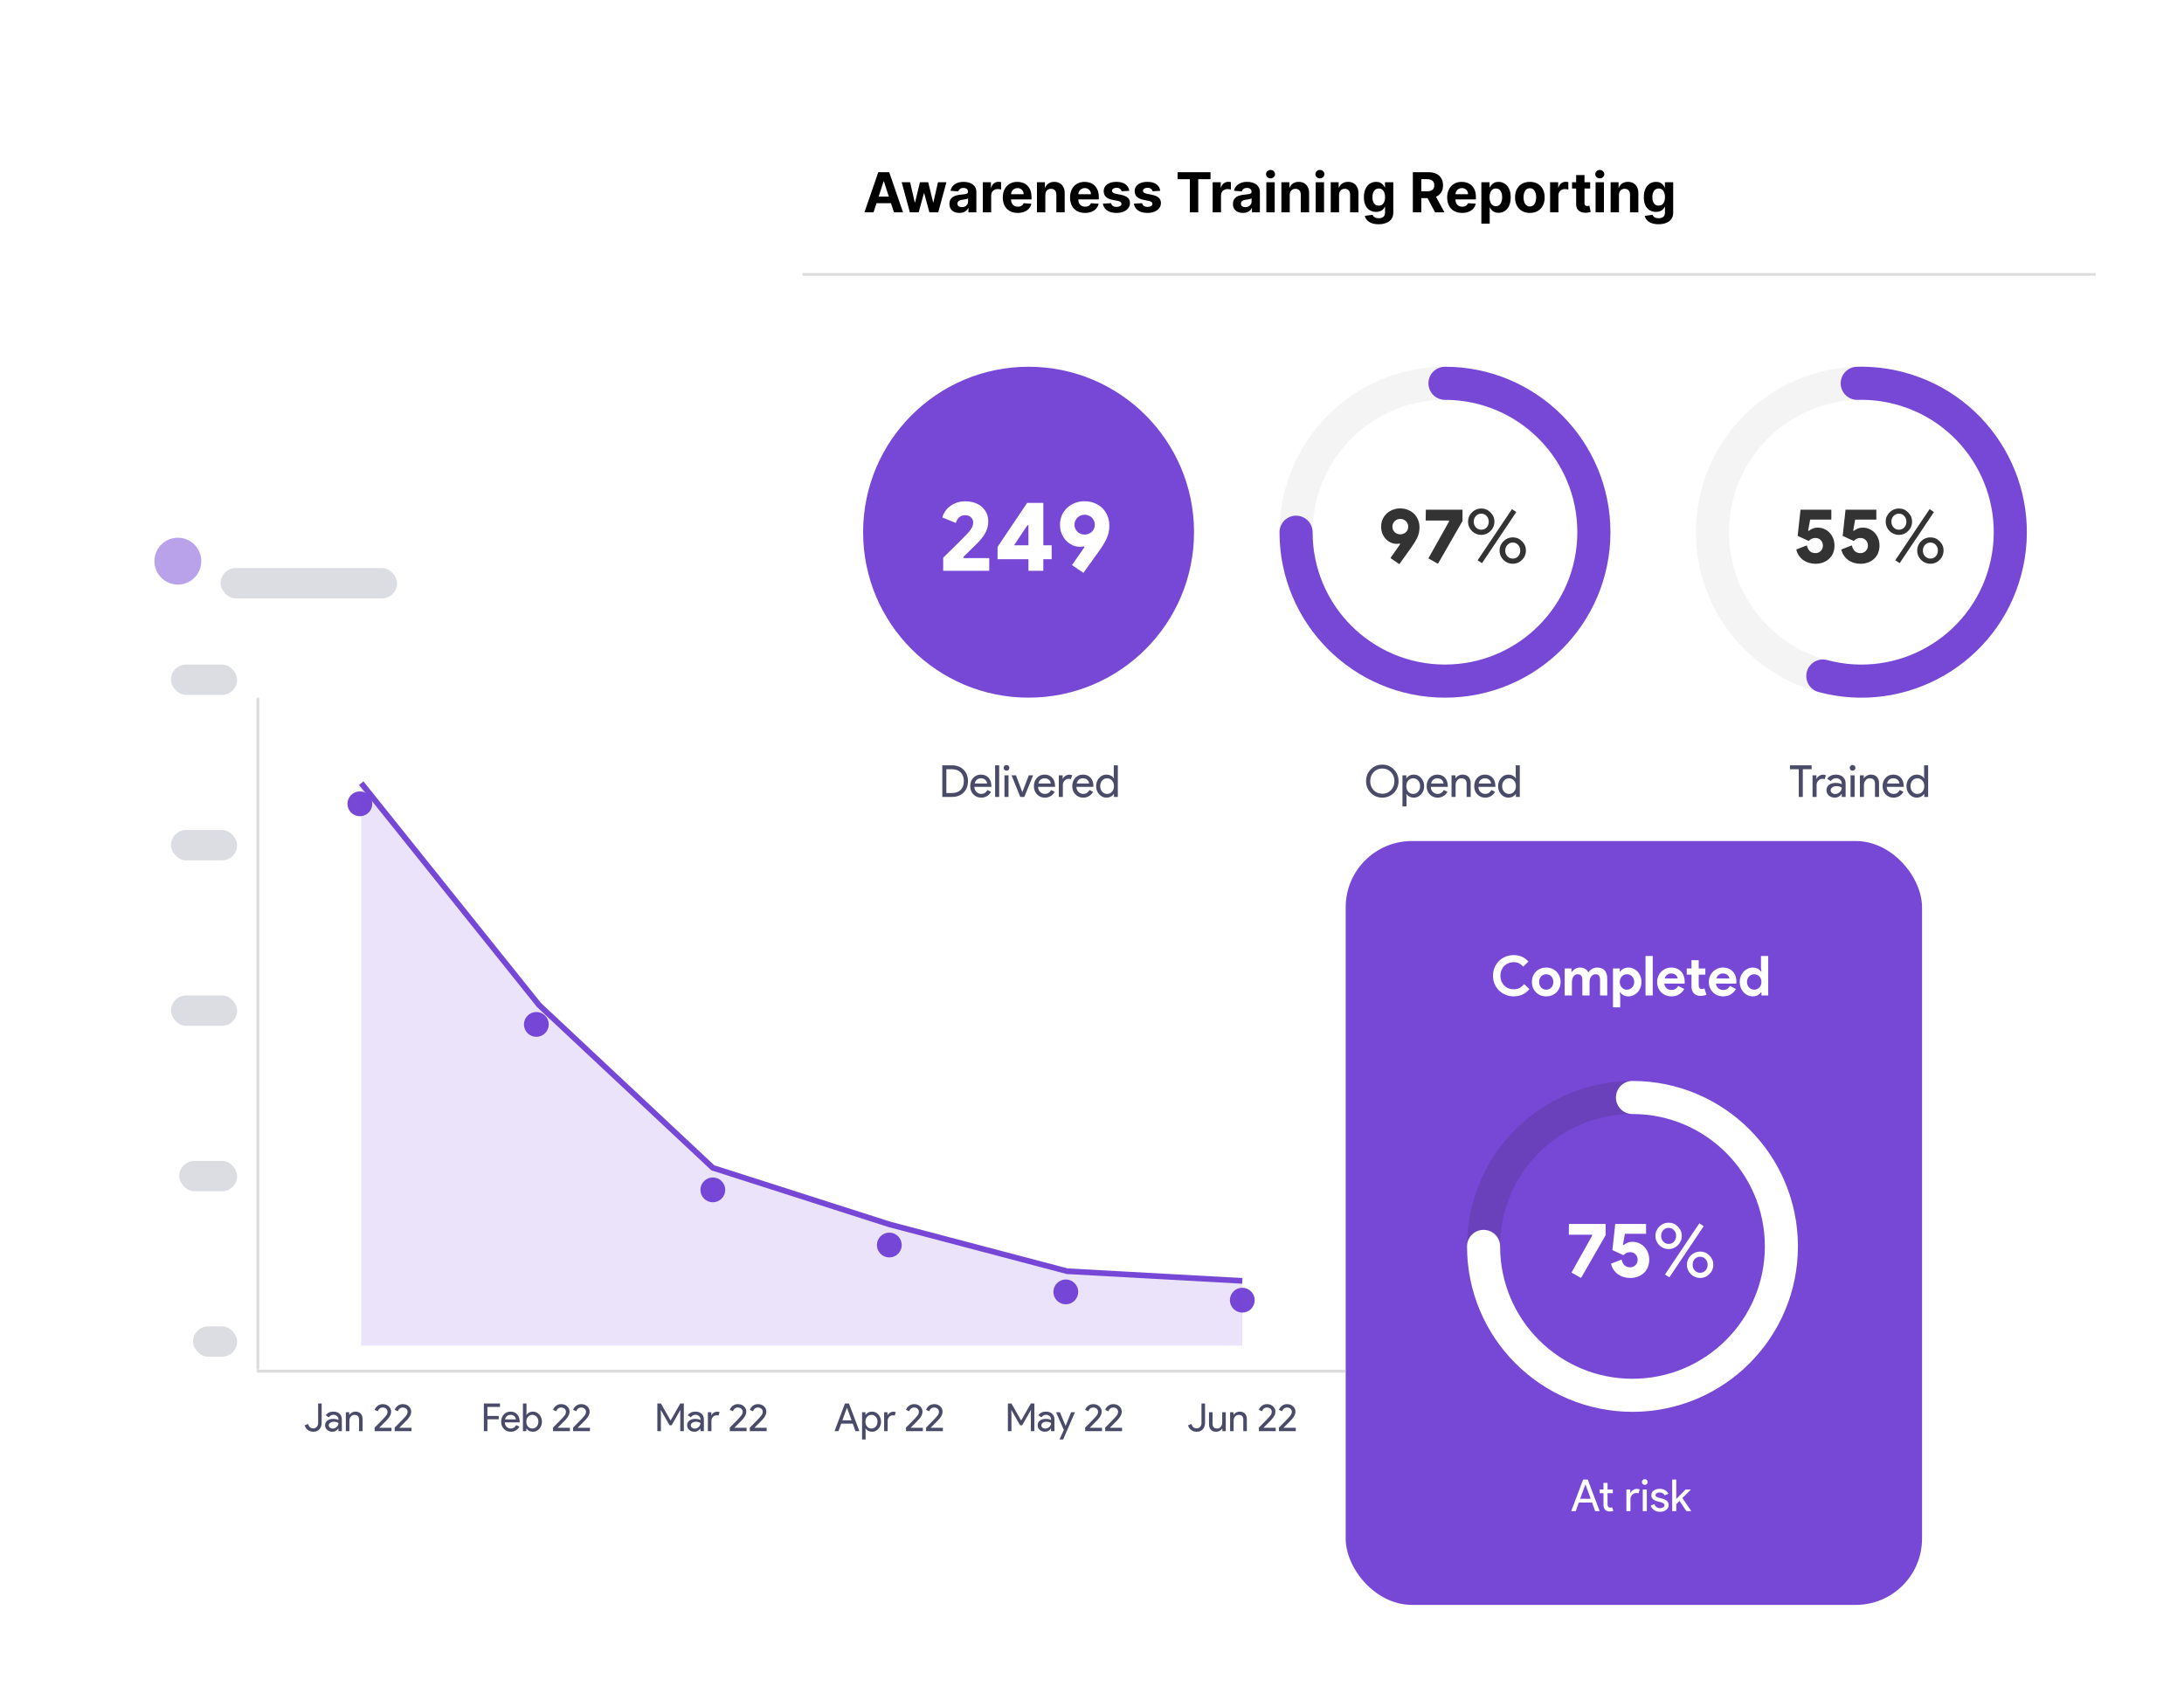 <svg width="792" height="614" viewBox="0 0 792 614" fill="none" xmlns="http://www.w3.org/2000/svg">
<g filter="url(#filter0_d_6331_13168)">
<rect x="24" y="161" width="500" height="385" rx="12" fill="white"/>
<circle cx="450.5" cy="463.5" r="4.5" fill="#7747D6"/>
<circle cx="386.5" cy="460.5" r="4.5" fill="#7747D6"/>
<circle cx="322.5" cy="443.5" r="4.5" fill="#7747D6"/>
<circle cx="258.5" cy="423.5" r="4.5" fill="#7747D6"/>
<circle cx="194.5" cy="363.5" r="4.5" fill="#7747D6"/>
<circle cx="130.5" cy="283.5" r="4.5" fill="#7747D6"/>
<path d="M113.613 511.224C112.857 511.224 112.204 511.019 111.653 510.608C111.103 510.197 110.715 509.628 110.491 508.9L111.709 508.396C112.027 509.46 112.661 509.992 113.613 509.992C114.136 509.992 114.556 509.81 114.873 509.446C115.2 509.073 115.363 508.592 115.363 508.004V500.976H116.651V507.892C116.651 508.928 116.376 509.745 115.825 510.342C115.284 510.93 114.547 511.224 113.613 511.224ZM119.219 508.9C119.219 509.236 119.359 509.516 119.639 509.74C119.928 509.964 120.264 510.076 120.647 510.076C121.188 510.076 121.669 509.875 122.089 509.474C122.518 509.073 122.733 508.601 122.733 508.06C122.332 507.743 121.772 507.584 121.053 507.584C120.53 507.584 120.092 507.71 119.737 507.962C119.392 508.214 119.219 508.527 119.219 508.9ZM120.885 503.916C121.837 503.916 122.588 504.173 123.139 504.686C123.69 505.19 123.965 505.885 123.965 506.772V511H122.733V510.048H122.677C122.145 510.832 121.436 511.224 120.549 511.224C119.793 511.224 119.158 511 118.645 510.552C118.141 510.104 117.889 509.544 117.889 508.872C117.889 508.163 118.155 507.598 118.687 507.178C119.228 506.758 119.947 506.548 120.843 506.548C121.608 506.548 122.238 506.688 122.733 506.968V506.674C122.733 506.226 122.556 505.848 122.201 505.54C121.846 505.223 121.431 505.064 120.955 505.064C120.236 505.064 119.667 505.367 119.247 505.974L118.113 505.26C118.738 504.364 119.662 503.916 120.885 503.916ZM125.418 504.14H126.65V505.092H126.706C126.902 504.756 127.2 504.476 127.602 504.252C128.012 504.028 128.437 503.916 128.876 503.916C129.716 503.916 130.36 504.159 130.808 504.644C131.265 505.12 131.494 505.801 131.494 506.688V511H130.206V506.772C130.178 505.652 129.613 505.092 128.512 505.092C127.998 505.092 127.569 505.302 127.224 505.722C126.878 506.133 126.706 506.627 126.706 507.206V511H125.418V504.14ZM141.962 509.768V511H135.858V509.712L138.336 507.206C139.167 506.357 139.741 505.722 140.058 505.302C140.375 504.873 140.534 504.425 140.534 503.958C140.534 503.538 140.371 503.179 140.044 502.88C139.717 502.581 139.297 502.432 138.784 502.432C138.345 502.432 137.967 502.563 137.65 502.824C137.333 503.085 137.127 503.403 137.034 503.776L135.858 503.3C136.045 502.712 136.404 502.217 136.936 501.816C137.468 501.405 138.093 501.2 138.812 501.2C139.68 501.2 140.403 501.466 140.982 501.998C141.561 502.53 141.85 503.183 141.85 503.958C141.85 504.882 141.341 505.881 140.324 506.954L137.524 509.768H141.962ZM149.235 509.768V511H143.131V509.712L145.609 507.206C146.44 506.357 147.014 505.722 147.331 505.302C147.649 504.873 147.807 504.425 147.807 503.958C147.807 503.538 147.644 503.179 147.317 502.88C146.991 502.581 146.571 502.432 146.057 502.432C145.619 502.432 145.241 502.563 144.923 502.824C144.606 503.085 144.401 503.403 144.307 503.776L143.131 503.3C143.318 502.712 143.677 502.217 144.209 501.816C144.741 501.405 145.367 501.2 146.085 501.2C146.953 501.2 147.677 501.466 148.255 501.998C148.834 502.53 149.123 503.183 149.123 503.958C149.123 504.882 148.615 505.881 147.597 506.954L144.797 509.768H149.235Z" fill="#4A4B68"/>
<path d="M176.753 506.702V511H175.465V500.976H181.317V502.208H176.753V505.498H180.869V506.702H176.753ZM185.212 511.224C184.204 511.224 183.373 510.879 182.72 510.188C182.066 509.497 181.74 508.625 181.74 507.57C181.74 506.525 182.057 505.657 182.692 504.966C183.326 504.266 184.138 503.916 185.128 503.916C186.145 503.916 186.952 504.247 187.55 504.91C188.156 505.563 188.46 506.483 188.46 507.668L188.446 507.808H183.056C183.074 508.48 183.298 509.021 183.728 509.432C184.157 509.843 184.67 510.048 185.268 510.048C186.089 510.048 186.733 509.637 187.2 508.816L188.348 509.376C188.04 509.955 187.61 510.407 187.06 510.734C186.518 511.061 185.902 511.224 185.212 511.224ZM183.154 506.744H187.088C187.05 506.268 186.854 505.876 186.5 505.568C186.154 505.251 185.688 505.092 185.1 505.092C184.614 505.092 184.194 505.241 183.84 505.54C183.494 505.839 183.266 506.24 183.154 506.744ZM193.264 511.224C192.76 511.224 192.298 511.117 191.878 510.902C191.467 510.687 191.15 510.403 190.926 510.048H190.87V511H189.638V500.976H190.926V504.14L190.87 505.092H190.926C191.15 504.737 191.467 504.453 191.878 504.238C192.298 504.023 192.76 503.916 193.264 503.916C194.169 503.916 194.934 504.271 195.56 504.98C196.204 505.699 196.526 506.562 196.526 507.57C196.526 508.587 196.204 509.451 195.56 510.16C194.934 510.869 194.169 511.224 193.264 511.224ZM193.054 510.048C193.67 510.048 194.188 509.815 194.608 509.348C195.028 508.891 195.238 508.298 195.238 507.57C195.238 506.851 195.028 506.259 194.608 505.792C194.188 505.325 193.67 505.092 193.054 505.092C192.428 505.092 191.906 505.325 191.486 505.792C191.075 506.259 190.87 506.851 190.87 507.57C190.87 508.298 191.075 508.895 191.486 509.362C191.906 509.819 192.428 510.048 193.054 510.048ZM206.66 509.768V511H200.556V509.712L203.034 507.206C203.865 506.357 204.439 505.722 204.756 505.302C205.073 504.873 205.232 504.425 205.232 503.958C205.232 503.538 205.069 503.179 204.742 502.88C204.415 502.581 203.995 502.432 203.482 502.432C203.043 502.432 202.665 502.563 202.348 502.824C202.031 503.085 201.825 503.403 201.732 503.776L200.556 503.3C200.743 502.712 201.102 502.217 201.634 501.816C202.166 501.405 202.791 501.2 203.51 501.2C204.378 501.2 205.101 501.466 205.68 501.998C206.259 502.53 206.548 503.183 206.548 503.958C206.548 504.882 206.039 505.881 205.022 506.954L202.222 509.768H206.66ZM213.934 509.768V511H207.83V509.712L210.308 507.206C211.138 506.357 211.712 505.722 212.03 505.302C212.347 504.873 212.506 504.425 212.506 503.958C212.506 503.538 212.342 503.179 212.016 502.88C211.689 502.581 211.269 502.432 210.756 502.432C210.317 502.432 209.939 502.563 209.622 502.824C209.304 503.085 209.099 503.403 209.006 503.776L207.83 503.3C208.016 502.712 208.376 502.217 208.908 501.816C209.44 501.405 210.065 501.2 210.784 501.2C211.652 501.2 212.375 501.466 212.954 501.998C213.532 502.53 213.822 503.183 213.822 503.958C213.822 504.882 213.313 505.881 212.296 506.954L209.496 509.768H213.934Z" fill="#4A4B68"/>
<path d="M239.665 511H238.377V500.976H239.665L243.151 507.08H243.207L246.693 500.976H247.981V511H246.693V505.05L246.749 503.37H246.693L243.557 508.872H242.801L239.665 503.37H239.609L239.665 505.05V511ZM250.507 508.9C250.507 509.236 250.647 509.516 250.927 509.74C251.216 509.964 251.552 510.076 251.935 510.076C252.476 510.076 252.957 509.875 253.377 509.474C253.806 509.073 254.021 508.601 254.021 508.06C253.62 507.743 253.06 507.584 252.341 507.584C251.818 507.584 251.38 507.71 251.025 507.962C250.68 508.214 250.507 508.527 250.507 508.9ZM252.173 503.916C253.125 503.916 253.876 504.173 254.427 504.686C254.978 505.19 255.253 505.885 255.253 506.772V511H254.021V510.048H253.965C253.433 510.832 252.724 511.224 251.837 511.224C251.081 511.224 250.446 511 249.933 510.552C249.429 510.104 249.177 509.544 249.177 508.872C249.177 508.163 249.443 507.598 249.975 507.178C250.516 506.758 251.235 506.548 252.131 506.548C252.896 506.548 253.526 506.688 254.021 506.968V506.674C254.021 506.226 253.844 505.848 253.489 505.54C253.134 505.223 252.719 505.064 252.243 505.064C251.524 505.064 250.955 505.367 250.535 505.974L249.401 505.26C250.026 504.364 250.95 503.916 252.173 503.916ZM257.994 511H256.706V504.14H257.938V505.26H257.994C258.125 504.896 258.391 504.588 258.792 504.336C259.203 504.075 259.604 503.944 259.996 503.944C260.369 503.944 260.687 504 260.948 504.112L260.556 505.358C260.397 505.293 260.145 505.26 259.8 505.26C259.315 505.26 258.89 505.456 258.526 505.848C258.171 506.24 257.994 506.697 257.994 507.22V511ZM270.748 509.768V511H264.644V509.712L267.122 507.206C267.953 506.357 268.527 505.722 268.844 505.302C269.161 504.873 269.32 504.425 269.32 503.958C269.32 503.538 269.157 503.179 268.83 502.88C268.503 502.581 268.083 502.432 267.57 502.432C267.131 502.432 266.753 502.563 266.436 502.824C266.119 503.085 265.913 503.403 265.82 503.776L264.644 503.3C264.831 502.712 265.19 502.217 265.722 501.816C266.254 501.405 266.879 501.2 267.598 501.2C268.466 501.2 269.189 501.466 269.768 501.998C270.347 502.53 270.636 503.183 270.636 503.958C270.636 504.882 270.127 505.881 269.11 506.954L266.31 509.768H270.748ZM278.021 509.768V511H271.917V509.712L274.395 507.206C275.226 506.357 275.8 505.722 276.117 505.302C276.435 504.873 276.593 504.425 276.593 503.958C276.593 503.538 276.43 503.179 276.103 502.88C275.777 502.581 275.357 502.432 274.843 502.432C274.405 502.432 274.027 502.563 273.709 502.824C273.392 503.085 273.187 503.403 273.093 503.776L271.917 503.3C272.104 502.712 272.463 502.217 272.995 501.816C273.527 501.405 274.153 501.2 274.871 501.2C275.739 501.2 276.463 501.466 277.041 501.998C277.62 502.53 277.909 503.183 277.909 503.958C277.909 504.882 277.401 505.881 276.383 506.954L273.583 509.768H278.021Z" fill="#4A4B68"/>
<path d="M307.112 502.558L305.474 507.08H308.806L307.168 502.558H307.112ZM304.06 511H302.632L306.412 500.976H307.868L311.648 511H310.22L309.254 508.284H305.04L304.06 511ZM316.028 510.048C316.644 510.048 317.162 509.815 317.582 509.348C318.002 508.891 318.212 508.298 318.212 507.57C318.212 506.851 318.002 506.259 317.582 505.792C317.162 505.325 316.644 505.092 316.028 505.092C315.402 505.092 314.88 505.325 314.46 505.792C314.049 506.259 313.844 506.851 313.844 507.57C313.844 508.298 314.049 508.895 314.46 509.362C314.88 509.819 315.402 510.048 316.028 510.048ZM316.238 511.224C315.734 511.224 315.272 511.117 314.852 510.902C314.441 510.687 314.124 510.403 313.9 510.048H313.844L313.9 511V514.024H312.612V504.14H313.844V505.092H313.9C314.124 504.737 314.441 504.453 314.852 504.238C315.272 504.023 315.734 503.916 316.238 503.916C317.143 503.916 317.908 504.271 318.534 504.98C319.178 505.699 319.5 506.562 319.5 507.57C319.5 508.587 319.178 509.451 318.534 510.16C317.908 510.869 317.143 511.224 316.238 511.224ZM321.899 511H320.611V504.14H321.843V505.26H321.899C322.03 504.896 322.296 504.588 322.697 504.336C323.108 504.075 323.509 503.944 323.901 503.944C324.274 503.944 324.592 504 324.853 504.112L324.461 505.358C324.302 505.293 324.05 505.26 323.705 505.26C323.22 505.26 322.795 505.456 322.431 505.848C322.076 506.24 321.899 506.697 321.899 507.22V511ZM334.653 509.768V511H328.549V509.712L331.027 507.206C331.858 506.357 332.432 505.722 332.749 505.302C333.067 504.873 333.225 504.425 333.225 503.958C333.225 503.538 333.062 503.179 332.735 502.88C332.409 502.581 331.989 502.432 331.475 502.432C331.037 502.432 330.659 502.563 330.341 502.824C330.024 503.085 329.819 503.403 329.725 503.776L328.549 503.3C328.736 502.712 329.095 502.217 329.627 501.816C330.159 501.405 330.785 501.2 331.503 501.2C332.371 501.2 333.095 501.466 333.673 501.998C334.252 502.53 334.541 503.183 334.541 503.958C334.541 504.882 334.033 505.881 333.015 506.954L330.215 509.768H334.653ZM341.927 509.768V511H335.823V509.712L338.301 507.206C339.131 506.357 339.705 505.722 340.023 505.302C340.34 504.873 340.499 504.425 340.499 503.958C340.499 503.538 340.335 503.179 340.009 502.88C339.682 502.581 339.262 502.432 338.749 502.432C338.31 502.432 337.932 502.563 337.615 502.824C337.297 503.085 337.092 503.403 336.999 503.776L335.823 503.3C336.009 502.712 336.369 502.217 336.901 501.816C337.433 501.405 338.058 501.2 338.777 501.2C339.645 501.2 340.368 501.466 340.947 501.998C341.525 502.53 341.815 503.183 341.815 503.958C341.815 504.882 341.306 505.881 340.289 506.954L337.489 509.768H341.927Z" fill="#4A4B68"/>
<path d="M366.79 511H365.502V500.976H366.79L370.276 507.08H370.332L373.818 500.976H375.106V511H373.818V505.05L373.874 503.37H373.818L370.682 508.872H369.926L366.79 503.37H366.734L366.79 505.05V511ZM377.632 508.9C377.632 509.236 377.772 509.516 378.052 509.74C378.341 509.964 378.677 510.076 379.06 510.076C379.601 510.076 380.082 509.875 380.502 509.474C380.931 509.073 381.146 508.601 381.146 508.06C380.745 507.743 380.185 507.584 379.466 507.584C378.943 507.584 378.505 507.71 378.15 507.962C377.805 508.214 377.632 508.527 377.632 508.9ZM379.298 503.916C380.25 503.916 381.001 504.173 381.552 504.686C382.103 505.19 382.378 505.885 382.378 506.772V511H381.146V510.048H381.09C380.558 510.832 379.849 511.224 378.962 511.224C378.206 511.224 377.571 511 377.058 510.552C376.554 510.104 376.302 509.544 376.302 508.872C376.302 508.163 376.568 507.598 377.1 507.178C377.641 506.758 378.36 506.548 379.256 506.548C380.021 506.548 380.651 506.688 381.146 506.968V506.674C381.146 506.226 380.969 505.848 380.614 505.54C380.259 505.223 379.844 505.064 379.368 505.064C378.649 505.064 378.08 505.367 377.66 505.974L376.526 505.26C377.151 504.364 378.075 503.916 379.298 503.916ZM389.826 504.14L385.528 514.024H384.198L385.794 510.566L382.966 504.14H384.366L386.41 509.068H386.438L388.426 504.14H389.826ZM399.623 509.768V511H393.519V509.712L395.997 507.206C396.828 506.357 397.402 505.722 397.719 505.302C398.036 504.873 398.195 504.425 398.195 503.958C398.195 503.538 398.032 503.179 397.705 502.88C397.378 502.581 396.958 502.432 396.445 502.432C396.006 502.432 395.628 502.563 395.311 502.824C394.994 503.085 394.788 503.403 394.695 503.776L393.519 503.3C393.706 502.712 394.065 502.217 394.597 501.816C395.129 501.405 395.754 501.2 396.473 501.2C397.341 501.2 398.064 501.466 398.643 501.998C399.222 502.53 399.511 503.183 399.511 503.958C399.511 504.882 399.002 505.881 397.985 506.954L395.185 509.768H399.623ZM406.896 509.768V511H400.792V509.712L403.27 507.206C404.101 506.357 404.675 505.722 404.992 505.302C405.31 504.873 405.468 504.425 405.468 503.958C405.468 503.538 405.305 503.179 404.978 502.88C404.652 502.581 404.232 502.432 403.718 502.432C403.28 502.432 402.902 502.563 402.584 502.824C402.267 503.085 402.062 503.403 401.968 503.776L400.792 503.3C400.979 502.712 401.338 502.217 401.87 501.816C402.402 501.405 403.028 501.2 403.746 501.2C404.614 501.2 405.338 501.466 405.916 501.998C406.495 502.53 406.784 503.183 406.784 503.958C406.784 504.882 406.276 505.881 405.258 506.954L402.458 509.768H406.896Z" fill="#4A4B68"/>
<path d="M433.956 511.224C433.2 511.224 432.547 511.019 431.996 510.608C431.445 510.197 431.058 509.628 430.834 508.9L432.052 508.396C432.369 509.46 433.004 509.992 433.956 509.992C434.479 509.992 434.899 509.81 435.216 509.446C435.543 509.073 435.706 508.592 435.706 508.004V500.976H436.994V507.892C436.994 508.928 436.719 509.745 436.168 510.342C435.627 510.93 434.889 511.224 433.956 511.224ZM444.507 511H443.275V510.048H443.219C443.023 510.384 442.72 510.664 442.309 510.888C441.908 511.112 441.488 511.224 441.049 511.224C440.209 511.224 439.56 510.986 439.103 510.51C438.655 510.025 438.431 509.339 438.431 508.452V504.14H439.719V508.368C439.747 509.488 440.312 510.048 441.413 510.048C441.926 510.048 442.356 509.843 442.701 509.432C443.046 509.012 443.219 508.513 443.219 507.934V504.14H444.507V511ZM446.075 504.14H447.307V505.092H447.363C447.559 504.756 447.858 504.476 448.259 504.252C448.67 504.028 449.094 503.916 449.533 503.916C450.373 503.916 451.017 504.159 451.465 504.644C451.922 505.12 452.151 505.801 452.151 506.688V511H450.863V506.772C450.835 505.652 450.27 505.092 449.169 505.092C448.656 505.092 448.226 505.302 447.881 505.722C447.536 506.133 447.363 506.627 447.363 507.206V511H446.075V504.14ZM462.619 509.768V511H456.515V509.712L458.993 507.206C459.824 506.357 460.398 505.722 460.715 505.302C461.032 504.873 461.191 504.425 461.191 503.958C461.191 503.538 461.028 503.179 460.701 502.88C460.374 502.581 459.954 502.432 459.441 502.432C459.002 502.432 458.624 502.563 458.307 502.824C457.99 503.085 457.784 503.403 457.691 503.776L456.515 503.3C456.702 502.712 457.061 502.217 457.593 501.816C458.125 501.405 458.75 501.2 459.469 501.2C460.337 501.2 461.06 501.466 461.639 501.998C462.218 502.53 462.507 503.183 462.507 503.958C462.507 504.882 461.998 505.881 460.981 506.954L458.181 509.768H462.619ZM469.893 509.768V511H463.789V509.712L466.267 507.206C467.097 506.357 467.671 505.722 467.989 505.302C468.306 504.873 468.465 504.425 468.465 503.958C468.465 503.538 468.301 503.179 467.975 502.88C467.648 502.581 467.228 502.432 466.715 502.432C466.276 502.432 465.898 502.563 465.581 502.824C465.263 503.085 465.058 503.403 464.965 503.776L463.789 503.3C463.975 502.712 464.335 502.217 464.867 501.816C465.399 501.405 466.024 501.2 466.743 501.2C467.611 501.2 468.334 501.466 468.913 501.998C469.491 502.53 469.781 503.183 469.781 503.958C469.781 504.882 469.272 505.881 468.255 506.954L465.455 509.768H469.893Z" fill="#4A4B68"/>
<rect x="80" y="198" width="64" height="11" rx="5.5" fill="#77788E" fill-opacity="0.25"/>
<rect opacity="0.2" x="93" y="488.713" width="395" height="1.069" rx="0.534" fill="#4F4F4F"/>
<rect opacity="0.2" x="93" y="488.713" width="243.724" height="1" rx="0.5" transform="rotate(-90 93 488.713)" fill="#4F4F4F"/>
</g>
<rect x="70" y="481" width="16" height="11" rx="5.5" fill="#77788E" fill-opacity="0.25"/>
<rect x="65" y="421" width="21" height="11" rx="5.5" fill="#77788E" fill-opacity="0.25"/>
<rect x="62" y="361" width="24" height="11" rx="5.5" fill="#77788E" fill-opacity="0.25"/>
<rect x="62" y="301" width="24" height="11" rx="5.5" fill="#77788E" fill-opacity="0.25"/>
<rect x="62" y="241" width="24" height="11" rx="5.5" fill="#77788E" fill-opacity="0.25"/>
<circle cx="64.5" cy="203.5" r="8.5" fill="#7747D6" fill-opacity="0.5"/>
<path d="M131 284L195.5 364.5L258.5 423.5L322.5 444L387 461L450.5 464.5" stroke="#7747D6" stroke-width="2.061"/>
<path d="M131 284L195.5 364.5L258.5 423.5L322.5 444L387 461L450.5 464.5V488H131V284Z" fill="#7747D6" fill-opacity="0.15"/>
<g filter="url(#filter1_d_6331_13168)">
<g clip-path="url(#clip0_6331_13168)">
<rect x="291" y="12" width="469" height="300" rx="24" fill="white"/>
<rect x="291" y="12" width="469" height="301" rx="4" fill="white"/>
<circle cx="373" cy="173" r="60" fill="#7747D6"/>
<path d="M349.487 182.392H358.739V187H342.035V182.248C343.475 180.832 344.807 179.524 346.031 178.324C346.559 177.82 347.087 177.304 347.615 176.776C348.119 176.248 348.587 175.768 349.019 175.336C349.475 174.88 349.871 174.484 350.207 174.148C350.567 173.788 350.831 173.512 350.999 173.32C351.695 172.552 352.187 171.88 352.475 171.304C352.763 170.704 352.907 170.056 352.907 169.36C352.907 168.664 352.643 168.076 352.115 167.596C351.611 167.092 350.903 166.84 349.991 166.84C349.079 166.84 348.347 167.104 347.795 167.632C347.267 168.136 346.871 168.808 346.607 169.648L341.711 167.632C341.927 166.888 342.263 166.168 342.719 165.472C343.175 164.776 343.751 164.164 344.447 163.636C345.143 163.084 345.959 162.64 346.895 162.304C347.855 161.968 348.911 161.8 350.063 161.8C351.359 161.8 352.523 161.992 353.555 162.376C354.587 162.736 355.451 163.24 356.147 163.888C356.867 164.536 357.419 165.304 357.803 166.192C358.187 167.08 358.379 168.04 358.379 169.072C358.379 170.56 358.031 171.94 357.335 173.212C356.663 174.46 355.715 175.696 354.491 176.92L349.307 182.032L349.487 182.392ZM372.947 187V182.788H361.751V178.324L372.479 162.376H378.347V177.748H381.371V182.788H378.347V187H372.947ZM372.947 170.476H372.587L367.727 177.748H372.947V170.476ZM391.663 178.288C390.727 178.288 389.815 178.096 388.927 177.712C388.063 177.304 387.295 176.752 386.623 176.056C385.951 175.36 385.411 174.52 385.003 173.536C384.595 172.552 384.391 171.472 384.391 170.296C384.391 169 384.631 167.824 385.111 166.768C385.615 165.712 386.275 164.812 387.091 164.068C387.907 163.324 388.843 162.76 389.899 162.376C390.979 161.968 392.083 161.764 393.211 161.764C394.579 161.764 395.815 161.992 396.919 162.448C398.047 162.904 399.007 163.528 399.799 164.32C400.591 165.112 401.203 166.048 401.635 167.128C402.067 168.184 402.283 169.324 402.283 170.548C402.283 172.3 401.947 173.896 401.275 175.336C400.603 176.752 399.715 178.228 398.611 179.764L392.887 187.756L388.747 184.912L393.283 178.396L393.031 178.144C392.839 178.192 392.623 178.228 392.383 178.252C392.143 178.276 391.903 178.288 391.663 178.288ZM393.355 166.66C392.875 166.66 392.407 166.744 391.951 166.912C391.519 167.08 391.135 167.32 390.799 167.632C390.463 167.944 390.187 168.328 389.971 168.784C389.755 169.216 389.647 169.708 389.647 170.26C389.647 170.836 389.755 171.352 389.971 171.808C390.187 172.24 390.463 172.612 390.799 172.924C391.135 173.212 391.519 173.44 391.951 173.608C392.407 173.776 392.875 173.86 393.355 173.86C393.811 173.86 394.255 173.776 394.687 173.608C395.143 173.44 395.539 173.212 395.875 172.924C396.211 172.612 396.487 172.24 396.703 171.808C396.919 171.352 397.027 170.836 397.027 170.26C397.027 169.708 396.919 169.216 396.703 168.784C396.487 168.328 396.211 167.944 395.875 167.632C395.539 167.32 395.143 167.08 394.687 166.912C394.255 166.744 393.811 166.66 393.355 166.66Z" fill="white"/>
<path d="M341.716 269V257.544H345.22C346.97 257.544 348.372 258.072 349.428 259.128C350.495 260.184 351.028 261.565 351.028 263.272C351.028 264.989 350.495 266.376 349.428 267.432C348.372 268.477 346.97 269 345.22 269H341.716ZM343.188 258.952V267.592H345.22C346.554 267.592 347.604 267.213 348.372 266.456C349.14 265.688 349.524 264.627 349.524 263.272C349.524 261.928 349.14 260.872 348.372 260.104C347.604 259.336 346.554 258.952 345.22 258.952H343.188ZM355.809 269.256C354.657 269.256 353.707 268.861 352.961 268.072C352.214 267.283 351.841 266.285 351.841 265.08C351.841 263.885 352.203 262.893 352.929 262.104C353.654 261.304 354.582 260.904 355.713 260.904C356.875 260.904 357.798 261.283 358.481 262.04C359.174 262.787 359.521 263.837 359.521 265.192L359.505 265.352H353.345C353.366 266.12 353.622 266.739 354.113 267.208C354.603 267.677 355.19 267.912 355.873 267.912C356.811 267.912 357.547 267.443 358.081 266.504L359.393 267.144C359.041 267.805 358.55 268.323 357.921 268.696C357.302 269.069 356.598 269.256 355.809 269.256ZM353.457 264.136H357.953C357.91 263.592 357.686 263.144 357.281 262.792C356.886 262.429 356.353 262.248 355.681 262.248C355.126 262.248 354.646 262.419 354.241 262.76C353.846 263.101 353.585 263.56 353.457 264.136ZM362.339 257.544V269H360.867V257.544H362.339ZM366.036 258.456C366.036 258.744 365.935 258.989 365.732 259.192C365.53 259.395 365.284 259.496 364.996 259.496C364.708 259.496 364.463 259.395 364.26 259.192C364.058 258.989 363.956 258.744 363.956 258.456C363.956 258.168 364.058 257.923 364.26 257.72C364.463 257.517 364.708 257.416 364.996 257.416C365.284 257.416 365.53 257.517 365.732 257.72C365.935 257.923 366.036 258.168 366.036 258.456ZM365.732 261.16V269H364.26V261.16H365.732ZM371.456 269H369.984L366.816 261.16H368.416L370.72 267.24H370.752L373.088 261.16H374.656L371.456 269ZM378.902 269.256C377.75 269.256 376.801 268.861 376.054 268.072C375.308 267.283 374.934 266.285 374.934 265.08C374.934 263.885 375.297 262.893 376.022 262.104C376.748 261.304 377.676 260.904 378.806 260.904C379.969 260.904 380.892 261.283 381.574 262.04C382.268 262.787 382.614 263.837 382.614 265.192L382.598 265.352H376.438C376.46 266.12 376.716 266.739 377.206 267.208C377.697 267.677 378.284 267.912 378.966 267.912C379.905 267.912 380.641 267.443 381.174 266.504L382.486 267.144C382.134 267.805 381.644 268.323 381.014 268.696C380.396 269.069 379.692 269.256 378.902 269.256ZM376.55 264.136H381.046C381.004 263.592 380.78 263.144 380.374 262.792C379.98 262.429 379.446 262.248 378.774 262.248C378.22 262.248 377.74 262.419 377.334 262.76C376.94 263.101 376.678 263.56 376.55 264.136ZM385.432 269H383.96V261.16H385.368V262.44H385.432C385.582 262.024 385.886 261.672 386.344 261.384C386.814 261.085 387.272 260.936 387.72 260.936C388.147 260.936 388.51 261 388.808 261.128L388.36 262.552C388.179 262.477 387.891 262.44 387.496 262.44C386.942 262.44 386.456 262.664 386.04 263.112C385.635 263.56 385.432 264.083 385.432 264.68V269ZM392.809 269.256C391.657 269.256 390.707 268.861 389.961 268.072C389.214 267.283 388.841 266.285 388.841 265.08C388.841 263.885 389.203 262.893 389.929 262.104C390.654 261.304 391.582 260.904 392.713 260.904C393.875 260.904 394.798 261.283 395.481 262.04C396.174 262.787 396.521 263.837 396.521 265.192L396.505 265.352H390.345C390.366 266.12 390.622 266.739 391.113 267.208C391.603 267.677 392.19 267.912 392.873 267.912C393.811 267.912 394.547 267.443 395.081 266.504L396.393 267.144C396.041 267.805 395.55 268.323 394.921 268.696C394.302 269.069 393.598 269.256 392.809 269.256ZM390.457 264.136H394.953C394.91 263.592 394.686 263.144 394.281 262.792C393.886 262.429 393.353 262.248 392.681 262.248C392.126 262.248 391.646 262.419 391.241 262.76C390.846 263.101 390.585 263.56 390.457 264.136ZM401.465 267.912C402.19 267.912 402.782 267.651 403.241 267.128C403.721 266.605 403.961 265.923 403.961 265.08C403.961 264.259 403.721 263.581 403.241 263.048C402.771 262.515 402.179 262.248 401.465 262.248C400.761 262.248 400.169 262.515 399.689 263.048C399.209 263.581 398.969 264.259 398.969 265.08C398.969 265.912 399.209 266.589 399.689 267.112C400.169 267.645 400.761 267.912 401.465 267.912ZM401.225 269.256C400.201 269.256 399.321 268.851 398.585 268.04C397.859 267.219 397.497 266.232 397.497 265.08C397.497 263.928 397.859 262.941 398.585 262.12C399.321 261.309 400.201 260.904 401.225 260.904C401.801 260.904 402.323 261.027 402.793 261.272C403.273 261.517 403.641 261.843 403.897 262.248H403.961L403.897 261.16V257.544H405.369V269H403.961V267.912H403.897C403.641 268.317 403.273 268.643 402.793 268.888C402.323 269.133 401.801 269.256 401.225 269.256Z" fill="#4A4B68"/>
<path d="M506.501 177.224C505.773 177.224 505.063 177.075 504.373 176.776C503.701 176.459 503.103 176.029 502.581 175.488C502.058 174.947 501.638 174.293 501.321 173.528C501.003 172.763 500.845 171.923 500.845 171.008C500.845 170 501.031 169.085 501.405 168.264C501.797 167.443 502.31 166.743 502.945 166.164C503.579 165.585 504.307 165.147 505.129 164.848C505.969 164.531 506.827 164.372 507.705 164.372C508.769 164.372 509.73 164.549 510.589 164.904C511.466 165.259 512.213 165.744 512.829 166.36C513.445 166.976 513.921 167.704 514.257 168.544C514.593 169.365 514.761 170.252 514.761 171.204C514.761 172.567 514.499 173.808 513.977 174.928C513.454 176.029 512.763 177.177 511.905 178.372L507.453 184.588L504.233 182.376L507.761 177.308L507.565 177.112C507.415 177.149 507.247 177.177 507.061 177.196C506.874 177.215 506.687 177.224 506.501 177.224ZM507.817 168.18C507.443 168.18 507.079 168.245 506.725 168.376C506.389 168.507 506.09 168.693 505.829 168.936C505.567 169.179 505.353 169.477 505.185 169.832C505.017 170.168 504.933 170.551 504.933 170.98C504.933 171.428 505.017 171.829 505.185 172.184C505.353 172.52 505.567 172.809 505.829 173.052C506.09 173.276 506.389 173.453 506.725 173.584C507.079 173.715 507.443 173.78 507.817 173.78C508.171 173.78 508.517 173.715 508.853 173.584C509.207 173.453 509.515 173.276 509.777 173.052C510.038 172.809 510.253 172.52 510.421 172.184C510.589 171.829 510.673 171.428 510.673 170.98C510.673 170.551 510.589 170.168 510.421 169.832C510.253 169.477 510.038 169.179 509.777 168.936C509.515 168.693 509.207 168.507 508.853 168.376C508.517 168.245 508.171 168.18 507.817 168.18ZM525.377 168.768H517.005L517.061 164.848H530.361V168.936L521.457 184.448L517.985 182.488L525.517 169.048L525.377 168.768ZM541.943 169.188C541.943 170.495 541.467 171.624 540.515 172.576C539.581 173.509 538.461 173.976 537.155 173.976C535.867 173.976 534.737 173.509 533.767 172.576C532.833 171.605 532.367 170.476 532.367 169.188C532.367 167.881 532.833 166.761 533.767 165.828C534.719 164.876 535.848 164.4 537.155 164.4C538.461 164.4 539.581 164.876 540.515 165.828C541.467 166.761 541.943 167.881 541.943 169.188ZM549.867 165.688L537.435 184.224L535.839 183.188L548.299 164.624L549.867 165.688ZM539.871 169.188C539.871 168.348 539.609 167.657 539.087 167.116C538.583 166.556 537.939 166.276 537.155 166.276C536.389 166.276 535.745 166.556 535.223 167.116C534.7 167.657 534.439 168.348 534.439 169.188C534.439 170.028 534.7 170.719 535.223 171.26C535.745 171.82 536.389 172.1 537.155 172.1C537.939 172.1 538.583 171.829 539.087 171.288C539.609 170.728 539.871 170.028 539.871 169.188ZM553.367 179.66C553.367 180.967 552.891 182.096 551.939 183.048C551.005 183.981 549.885 184.448 548.579 184.448C547.291 184.448 546.161 183.981 545.191 183.048C544.257 182.077 543.791 180.948 543.791 179.66C543.791 178.353 544.257 177.233 545.191 176.3C546.143 175.348 547.272 174.872 548.579 174.872C549.885 174.872 551.005 175.348 551.939 176.3C552.891 177.233 553.367 178.353 553.367 179.66ZM551.295 179.66C551.295 178.82 551.033 178.129 550.511 177.588C550.007 177.028 549.363 176.748 548.579 176.748C547.813 176.748 547.169 177.028 546.647 177.588C546.124 178.129 545.863 178.82 545.863 179.66C545.863 180.5 546.124 181.191 546.647 181.732C547.169 182.292 547.813 182.572 548.579 182.572C549.363 182.572 550.007 182.301 550.511 181.76C551.033 181.2 551.295 180.5 551.295 179.66Z" fill="#333333"/>
<circle opacity="0.05" cx="524" cy="173" r="54" stroke="#222222" stroke-width="12"/>
<path d="M470 173C470 202.823 494.177 227 524 227C553.823 227 578 202.823 578 173C578 143.177 553.823 119 524 119" stroke="#7747D6" stroke-width="12" stroke-linecap="round"/>
<path d="M507.167 263.272C507.167 264.968 506.601 266.387 505.471 267.528C504.329 268.68 502.932 269.256 501.279 269.256C499.615 269.256 498.217 268.68 497.087 267.528C495.956 266.387 495.391 264.968 495.391 263.272C495.391 261.576 495.956 260.157 497.087 259.016C498.217 257.864 499.615 257.288 501.279 257.288C502.943 257.288 504.34 257.869 505.471 259.032C506.601 260.173 507.167 261.587 507.167 263.272ZM496.895 263.272C496.895 264.595 497.311 265.688 498.143 266.552C498.985 267.416 500.031 267.848 501.279 267.848C502.527 267.848 503.567 267.416 504.399 266.552C505.241 265.699 505.663 264.605 505.663 263.272C505.663 261.939 505.241 260.845 504.399 259.992C503.567 259.128 502.527 258.696 501.279 258.696C500.031 258.696 498.985 259.128 498.143 259.992C497.311 260.856 496.895 261.949 496.895 263.272ZM512.488 267.912C513.192 267.912 513.784 267.645 514.264 267.112C514.744 266.589 514.984 265.912 514.984 265.08C514.984 264.259 514.744 263.581 514.264 263.048C513.784 262.515 513.192 262.248 512.488 262.248C511.773 262.248 511.176 262.515 510.696 263.048C510.227 263.581 509.992 264.259 509.992 265.08C509.992 265.912 510.227 266.595 510.696 267.128C511.176 267.651 511.773 267.912 512.488 267.912ZM512.728 269.256C512.152 269.256 511.624 269.133 511.144 268.888C510.675 268.643 510.312 268.317 510.056 267.912H509.992L510.056 269V272.456H508.584V261.16H509.992V262.248H510.056C510.312 261.843 510.675 261.517 511.144 261.272C511.624 261.027 512.152 260.904 512.728 260.904C513.763 260.904 514.637 261.309 515.352 262.12C516.088 262.941 516.456 263.928 516.456 265.08C516.456 266.243 516.088 267.229 515.352 268.04C514.637 268.851 513.763 269.256 512.728 269.256ZM521.324 269.256C520.172 269.256 519.223 268.861 518.476 268.072C517.73 267.283 517.356 266.285 517.356 265.08C517.356 263.885 517.719 262.893 518.444 262.104C519.17 261.304 520.098 260.904 521.228 260.904C522.391 260.904 523.314 261.283 523.996 262.04C524.69 262.787 525.036 263.837 525.036 265.192L525.02 265.352H518.86C518.882 266.12 519.138 266.739 519.628 267.208C520.119 267.677 520.706 267.912 521.388 267.912C522.327 267.912 523.063 267.443 523.596 266.504L524.908 267.144C524.556 267.805 524.066 268.323 523.436 268.696C522.818 269.069 522.114 269.256 521.324 269.256ZM518.972 264.136H523.468C523.426 263.592 523.202 263.144 522.796 262.792C522.402 262.429 521.868 262.248 521.196 262.248C520.642 262.248 520.162 262.419 519.756 262.76C519.362 263.101 519.1 263.56 518.972 264.136ZM526.382 261.16H527.79V262.248H527.854C528.078 261.864 528.42 261.544 528.878 261.288C529.348 261.032 529.833 260.904 530.334 260.904C531.294 260.904 532.03 261.181 532.542 261.736C533.065 262.28 533.326 263.059 533.326 264.072V269H531.854V264.168C531.822 262.888 531.177 262.248 529.918 262.248C529.332 262.248 528.841 262.488 528.446 262.968C528.052 263.437 527.854 264.003 527.854 264.664V269H526.382V261.16ZM538.574 269.256C537.422 269.256 536.473 268.861 535.726 268.072C534.98 267.283 534.606 266.285 534.606 265.08C534.606 263.885 534.969 262.893 535.694 262.104C536.42 261.304 537.348 260.904 538.478 260.904C539.641 260.904 540.564 261.283 541.246 262.04C541.94 262.787 542.286 263.837 542.286 265.192L542.27 265.352H536.11C536.132 266.12 536.388 266.739 536.878 267.208C537.369 267.677 537.956 267.912 538.638 267.912C539.577 267.912 540.313 267.443 540.846 266.504L542.158 267.144C541.806 267.805 541.316 268.323 540.686 268.696C540.068 269.069 539.364 269.256 538.574 269.256ZM536.222 264.136H540.718C540.676 263.592 540.452 263.144 540.046 262.792C539.652 262.429 539.118 262.248 538.446 262.248C537.892 262.248 537.412 262.419 537.006 262.76C536.612 263.101 536.35 263.56 536.222 264.136ZM547.23 267.912C547.956 267.912 548.548 267.651 549.006 267.128C549.486 266.605 549.726 265.923 549.726 265.08C549.726 264.259 549.486 263.581 549.006 263.048C548.537 262.515 547.945 262.248 547.23 262.248C546.526 262.248 545.934 262.515 545.454 263.048C544.974 263.581 544.734 264.259 544.734 265.08C544.734 265.912 544.974 266.589 545.454 267.112C545.934 267.645 546.526 267.912 547.23 267.912ZM546.99 269.256C545.966 269.256 545.086 268.851 544.35 268.04C543.625 267.219 543.262 266.232 543.262 265.08C543.262 263.928 543.625 262.941 544.35 262.12C545.086 261.309 545.966 260.904 546.99 260.904C547.566 260.904 548.089 261.027 548.558 261.272C549.038 261.517 549.406 261.843 549.662 262.248H549.726L549.662 261.16V257.544H551.134V269H549.726V267.912H549.662C549.406 268.317 549.038 268.643 548.558 268.888C548.089 269.133 547.566 269.256 546.99 269.256Z" fill="#4A4B68"/>
<path d="M658.365 184.448C657.6 184.448 656.844 184.345 656.097 184.14C655.351 183.935 654.66 183.617 654.025 183.188C653.409 182.759 652.868 182.217 652.401 181.564C651.935 180.911 651.599 180.145 651.393 179.268L655.229 177.784C655.416 178.661 655.771 179.352 656.293 179.856C656.816 180.341 657.507 180.584 658.365 180.584C659.112 180.584 659.747 180.323 660.269 179.8C660.792 179.277 661.053 178.624 661.053 177.84C661.053 177.056 660.792 176.403 660.269 175.88C659.765 175.357 659.121 175.096 658.337 175.096C657.796 175.096 657.329 175.199 656.937 175.404C656.545 175.609 656.209 175.871 655.929 176.188L651.897 174.34L652.933 164.848H664.105V168.432H656.433L655.705 172.408L655.985 172.492C656.34 172.212 656.779 171.951 657.301 171.708C657.843 171.465 658.496 171.344 659.261 171.344C660.045 171.344 660.792 171.503 661.501 171.82C662.229 172.119 662.864 172.548 663.405 173.108C663.965 173.668 664.413 174.349 664.749 175.152C665.085 175.955 665.253 176.851 665.253 177.84C665.253 178.829 665.085 179.735 664.749 180.556C664.413 181.359 663.937 182.049 663.321 182.628C662.705 183.207 661.977 183.655 661.137 183.972C660.297 184.289 659.373 184.448 658.365 184.448ZM674.69 184.448C673.924 184.448 673.168 184.345 672.422 184.14C671.675 183.935 670.984 183.617 670.35 183.188C669.734 182.759 669.192 182.217 668.726 181.564C668.259 180.911 667.923 180.145 667.718 179.268L671.554 177.784C671.74 178.661 672.095 179.352 672.618 179.856C673.14 180.341 673.831 180.584 674.69 180.584C675.436 180.584 676.071 180.323 676.594 179.8C677.116 179.277 677.378 178.624 677.378 177.84C677.378 177.056 677.116 176.403 676.594 175.88C676.09 175.357 675.446 175.096 674.662 175.096C674.12 175.096 673.654 175.199 673.262 175.404C672.87 175.609 672.534 175.871 672.254 176.188L668.222 174.34L669.258 164.848H680.43V168.432H672.758L672.03 172.408L672.31 172.492C672.664 172.212 673.103 171.951 673.626 171.708C674.167 171.465 674.82 171.344 675.586 171.344C676.37 171.344 677.116 171.503 677.826 171.82C678.554 172.119 679.188 172.548 679.73 173.108C680.29 173.668 680.738 174.349 681.074 175.152C681.41 175.955 681.578 176.851 681.578 177.84C681.578 178.829 681.41 179.735 681.074 180.556C680.738 181.359 680.262 182.049 679.646 182.628C679.03 183.207 678.302 183.655 677.462 183.972C676.622 184.289 675.698 184.448 674.69 184.448ZM693.394 169.188C693.394 170.495 692.918 171.624 691.966 172.576C691.033 173.509 689.913 173.976 688.606 173.976C687.318 173.976 686.189 173.509 685.218 172.576C684.285 171.605 683.818 170.476 683.818 169.188C683.818 167.881 684.285 166.761 685.218 165.828C686.17 164.876 687.299 164.4 688.606 164.4C689.913 164.4 691.033 164.876 691.966 165.828C692.918 166.761 693.394 167.881 693.394 169.188ZM701.318 165.688L688.886 184.224L687.29 183.188L699.75 164.624L701.318 165.688ZM691.322 169.188C691.322 168.348 691.061 167.657 690.538 167.116C690.034 166.556 689.39 166.276 688.606 166.276C687.841 166.276 687.197 166.556 686.674 167.116C686.151 167.657 685.89 168.348 685.89 169.188C685.89 170.028 686.151 170.719 686.674 171.26C687.197 171.82 687.841 172.1 688.606 172.1C689.39 172.1 690.034 171.829 690.538 171.288C691.061 170.728 691.322 170.028 691.322 169.188ZM704.818 179.66C704.818 180.967 704.342 182.096 703.39 183.048C702.457 183.981 701.337 184.448 700.03 184.448C698.742 184.448 697.613 183.981 696.642 183.048C695.709 182.077 695.242 180.948 695.242 179.66C695.242 178.353 695.709 177.233 696.642 176.3C697.594 175.348 698.723 174.872 700.03 174.872C701.337 174.872 702.457 175.348 703.39 176.3C704.342 177.233 704.818 178.353 704.818 179.66ZM702.746 179.66C702.746 178.82 702.485 178.129 701.962 177.588C701.458 177.028 700.814 176.748 700.03 176.748C699.265 176.748 698.621 177.028 698.098 177.588C697.575 178.129 697.314 178.82 697.314 179.66C697.314 180.5 697.575 181.191 698.098 181.732C698.621 182.292 699.265 182.572 700.03 182.572C700.814 182.572 701.458 182.301 701.962 181.76C702.485 181.2 702.746 180.5 702.746 179.66Z" fill="#333333"/>
<circle opacity="0.05" cx="675" cy="173" r="54" stroke="#222222" stroke-width="12"/>
<path d="M661.024 225.16C689.831 232.879 719.442 215.784 727.16 186.976C734.879 158.169 717.784 128.559 688.977 120.84C683.8 119.453 678.598 118.867 673.501 119.007" stroke="#7747D6" stroke-width="12" stroke-linecap="round"/>
<path d="M653.769 258.952V269H652.297V258.952H649.097V257.544H656.969V258.952H653.769ZM658.768 269H657.296V261.16H658.704V262.44H658.768C658.918 262.024 659.222 261.672 659.68 261.384C660.15 261.085 660.608 260.936 661.056 260.936C661.483 260.936 661.846 261 662.144 261.128L661.696 262.552C661.515 262.477 661.227 262.44 660.832 262.44C660.278 262.44 659.792 262.664 659.376 263.112C658.971 263.56 658.768 264.083 658.768 264.68V269ZM663.868 266.6C663.868 266.984 664.028 267.304 664.348 267.56C664.679 267.816 665.063 267.944 665.5 267.944C666.119 267.944 666.668 267.715 667.148 267.256C667.639 266.797 667.884 266.259 667.884 265.64C667.426 265.277 666.786 265.096 665.964 265.096C665.367 265.096 664.866 265.24 664.46 265.528C664.066 265.816 663.868 266.173 663.868 266.6ZM665.772 260.904C666.86 260.904 667.719 261.197 668.348 261.784C668.978 262.36 669.292 263.155 669.292 264.168V269H667.884V267.912H667.82C667.212 268.808 666.402 269.256 665.388 269.256C664.524 269.256 663.799 269 663.212 268.488C662.636 267.976 662.348 267.336 662.348 266.568C662.348 265.757 662.652 265.112 663.26 264.632C663.879 264.152 664.7 263.912 665.724 263.912C666.599 263.912 667.319 264.072 667.884 264.392V264.056C667.884 263.544 667.682 263.112 667.276 262.76C666.871 262.397 666.396 262.216 665.852 262.216C665.031 262.216 664.38 262.563 663.9 263.256L662.604 262.44C663.319 261.416 664.375 260.904 665.772 260.904ZM672.857 258.456C672.857 258.744 672.755 258.989 672.553 259.192C672.35 259.395 672.105 259.496 671.817 259.496C671.529 259.496 671.283 259.395 671.081 259.192C670.878 258.989 670.777 258.744 670.777 258.456C670.777 258.168 670.878 257.923 671.081 257.72C671.283 257.517 671.529 257.416 671.817 257.416C672.105 257.416 672.35 257.517 672.553 257.72C672.755 257.923 672.857 258.168 672.857 258.456ZM672.553 261.16V269H671.081V261.16H672.553ZM674.468 261.16H675.876V262.248H675.94C676.164 261.864 676.506 261.544 676.964 261.288C677.434 261.032 677.919 260.904 678.42 260.904C679.38 260.904 680.116 261.181 680.628 261.736C681.151 262.28 681.412 263.059 681.412 264.072V269H679.94V264.168C679.908 262.888 679.263 262.248 678.004 262.248C677.418 262.248 676.927 262.488 676.532 262.968C676.138 263.437 675.94 264.003 675.94 264.664V269H674.468V261.16ZM686.66 269.256C685.508 269.256 684.559 268.861 683.812 268.072C683.065 267.283 682.692 266.285 682.692 265.08C682.692 263.885 683.055 262.893 683.78 262.104C684.505 261.304 685.433 260.904 686.564 260.904C687.727 260.904 688.649 261.283 689.332 262.04C690.025 262.787 690.372 263.837 690.372 265.192L690.356 265.352H684.196C684.217 266.12 684.473 266.739 684.964 267.208C685.455 267.677 686.041 267.912 686.724 267.912C687.663 267.912 688.399 267.443 688.932 266.504L690.244 267.144C689.892 267.805 689.401 268.323 688.772 268.696C688.153 269.069 687.449 269.256 686.66 269.256ZM684.308 264.136H688.804C688.761 263.592 688.537 263.144 688.132 262.792C687.737 262.429 687.204 262.248 686.532 262.248C685.977 262.248 685.497 262.419 685.092 262.76C684.697 263.101 684.436 263.56 684.308 264.136ZM695.316 267.912C696.042 267.912 696.634 267.651 697.092 267.128C697.572 266.605 697.812 265.923 697.812 265.08C697.812 264.259 697.572 263.581 697.092 263.048C696.623 262.515 696.031 262.248 695.316 262.248C694.612 262.248 694.02 262.515 693.54 263.048C693.06 263.581 692.82 264.259 692.82 265.08C692.82 265.912 693.06 266.589 693.54 267.112C694.02 267.645 694.612 267.912 695.316 267.912ZM695.076 269.256C694.052 269.256 693.172 268.851 692.436 268.04C691.711 267.219 691.348 266.232 691.348 265.08C691.348 263.928 691.711 262.941 692.436 262.12C693.172 261.309 694.052 260.904 695.076 260.904C695.652 260.904 696.175 261.027 696.644 261.272C697.124 261.517 697.492 261.843 697.748 262.248H697.812L697.748 261.16V257.544H699.22V269H697.812V267.912H697.748C697.492 268.317 697.124 268.643 696.644 268.888C696.175 269.133 695.652 269.256 695.076 269.256Z" fill="#4A4B68"/>
<rect x="291" y="79" width="469" height="1" fill="#DCDCDC"/>
<path d="M316.771 57H313.476L318.497 42.455H322.46L327.474 57H324.179L320.536 45.778H320.422L316.771 57ZM316.565 51.283H324.349V53.683H316.565V51.283ZM329.953 57L326.984 46.091H330.045L331.736 53.42H331.835L333.597 46.091H336.601L338.391 53.378H338.483L340.145 46.091H343.199L340.237 57H337.034L335.159 50.139H335.024L333.149 57H329.953ZM347.924 57.206C347.228 57.206 346.607 57.085 346.063 56.844C345.518 56.597 345.087 56.235 344.77 55.757C344.458 55.274 344.301 54.673 344.301 53.953C344.301 53.347 344.413 52.838 344.635 52.426C344.858 52.014 345.161 51.683 345.544 51.432C345.928 51.181 346.364 50.992 346.851 50.864C347.344 50.736 347.86 50.646 348.4 50.594C349.034 50.528 349.545 50.466 349.934 50.409C350.322 50.347 350.604 50.258 350.779 50.139C350.954 50.021 351.042 49.846 351.042 49.614V49.571C351.042 49.121 350.9 48.773 350.615 48.527C350.336 48.281 349.938 48.158 349.422 48.158C348.878 48.158 348.444 48.278 348.123 48.52C347.801 48.757 347.587 49.055 347.483 49.415L344.685 49.188C344.827 48.525 345.106 47.952 345.523 47.469C345.94 46.981 346.477 46.607 347.135 46.347C347.798 46.081 348.565 45.949 349.436 45.949C350.042 45.949 350.623 46.02 351.176 46.162C351.735 46.304 352.23 46.524 352.661 46.822C353.096 47.121 353.44 47.504 353.691 47.973C353.942 48.437 354.067 48.993 354.067 49.642V57H351.198V55.487H351.113C350.937 55.828 350.703 56.129 350.409 56.389C350.116 56.645 349.763 56.846 349.351 56.993C348.939 57.135 348.463 57.206 347.924 57.206ZM348.79 55.118C349.235 55.118 349.628 55.03 349.969 54.855C350.31 54.675 350.578 54.434 350.772 54.131C350.966 53.828 351.063 53.484 351.063 53.101V51.943C350.968 52.005 350.838 52.062 350.672 52.114C350.511 52.161 350.329 52.206 350.125 52.249C349.922 52.286 349.718 52.322 349.515 52.355C349.311 52.383 349.126 52.41 348.961 52.433C348.605 52.485 348.295 52.568 348.03 52.682C347.765 52.795 347.559 52.949 347.412 53.144C347.266 53.333 347.192 53.57 347.192 53.854C347.192 54.266 347.341 54.581 347.64 54.798C347.943 55.011 348.326 55.118 348.79 55.118ZM356.414 57V46.091H359.348V47.994H359.461C359.66 47.317 359.994 46.806 360.463 46.46C360.931 46.11 361.471 45.935 362.082 45.935C362.234 45.935 362.397 45.944 362.572 45.963C362.747 45.982 362.901 46.008 363.034 46.041V48.726C362.892 48.683 362.695 48.645 362.444 48.612C362.193 48.579 361.964 48.562 361.755 48.562C361.31 48.562 360.913 48.66 360.562 48.854C360.217 49.043 359.942 49.308 359.738 49.649C359.539 49.99 359.44 50.383 359.44 50.828V57H356.414ZM369.062 57.213C367.94 57.213 366.974 56.986 366.164 56.531C365.359 56.072 364.739 55.423 364.303 54.585C363.868 53.742 363.65 52.746 363.65 51.595C363.65 50.473 363.868 49.488 364.303 48.641C364.739 47.793 365.352 47.133 366.143 46.659C366.938 46.186 367.871 45.949 368.941 45.949C369.661 45.949 370.331 46.065 370.951 46.297C371.576 46.524 372.121 46.867 372.585 47.327C373.053 47.786 373.418 48.364 373.678 49.06C373.939 49.751 374.069 50.561 374.069 51.489V52.32H364.857V50.445H371.221C371.221 50.009 371.126 49.623 370.937 49.287C370.747 48.951 370.485 48.688 370.148 48.499C369.817 48.304 369.431 48.207 368.991 48.207C368.531 48.207 368.124 48.314 367.769 48.527C367.419 48.735 367.144 49.017 366.945 49.372C366.746 49.722 366.645 50.113 366.64 50.544V52.327C366.64 52.867 366.739 53.333 366.938 53.726C367.142 54.119 367.428 54.422 367.798 54.635C368.167 54.848 368.605 54.955 369.112 54.955C369.448 54.955 369.755 54.907 370.035 54.812C370.314 54.718 370.553 54.576 370.752 54.386C370.951 54.197 371.103 53.965 371.207 53.69L374.005 53.875C373.863 54.547 373.572 55.135 373.131 55.636C372.696 56.133 372.132 56.522 371.441 56.801C370.754 57.076 369.961 57.213 369.062 57.213ZM379.069 50.693V57H376.043V46.091H378.927V48.016H379.055C379.296 47.381 379.701 46.879 380.269 46.51C380.837 46.136 381.526 45.949 382.336 45.949C383.094 45.949 383.754 46.115 384.317 46.446C384.881 46.778 385.319 47.251 385.631 47.867C385.944 48.477 386.1 49.206 386.1 50.054V57H383.075V50.594C383.079 49.926 382.909 49.405 382.563 49.031C382.218 48.653 381.742 48.463 381.136 48.463C380.728 48.463 380.369 48.551 380.056 48.726C379.748 48.901 379.507 49.157 379.332 49.493C379.161 49.824 379.074 50.224 379.069 50.693ZM393.456 57.213C392.334 57.213 391.368 56.986 390.559 56.531C389.754 56.072 389.133 55.423 388.698 54.585C388.262 53.742 388.044 52.746 388.044 51.595C388.044 50.473 388.262 49.488 388.698 48.641C389.133 47.793 389.747 47.133 390.537 46.659C391.333 46.186 392.266 45.949 393.336 45.949C394.055 45.949 394.725 46.065 395.346 46.297C395.971 46.524 396.515 46.867 396.979 47.327C397.448 47.786 397.812 48.364 398.073 49.06C398.333 49.751 398.463 50.561 398.463 51.489V52.32H389.252V50.445H395.615C395.615 50.009 395.521 49.623 395.331 49.287C395.142 48.951 394.879 48.688 394.543 48.499C394.212 48.304 393.826 48.207 393.385 48.207C392.926 48.207 392.519 48.314 392.164 48.527C391.813 48.735 391.539 49.017 391.34 49.372C391.141 49.722 391.039 50.113 391.034 50.544V52.327C391.034 52.867 391.134 53.333 391.333 53.726C391.536 54.119 391.823 54.422 392.192 54.635C392.561 54.848 392.999 54.955 393.506 54.955C393.842 54.955 394.15 54.907 394.429 54.812C394.709 54.718 394.948 54.576 395.147 54.386C395.346 54.197 395.497 53.965 395.601 53.69L398.4 53.875C398.257 54.547 397.966 55.135 397.526 55.636C397.09 56.133 396.527 56.522 395.836 56.801C395.149 57.076 394.356 57.213 393.456 57.213ZM409.515 49.202L406.745 49.372C406.697 49.135 406.596 48.922 406.439 48.733C406.283 48.539 406.077 48.385 405.821 48.271C405.57 48.153 405.27 48.094 404.919 48.094C404.451 48.094 404.055 48.193 403.733 48.392C403.411 48.586 403.25 48.847 403.25 49.173C403.25 49.434 403.355 49.654 403.563 49.834C403.771 50.014 404.129 50.158 404.635 50.267L406.61 50.665C407.67 50.883 408.461 51.233 408.982 51.716C409.503 52.199 409.763 52.833 409.763 53.619C409.763 54.334 409.552 54.962 409.131 55.501C408.714 56.041 408.141 56.463 407.412 56.766C406.688 57.064 405.852 57.213 404.905 57.213C403.461 57.213 402.31 56.912 401.453 56.311C400.601 55.705 400.102 54.881 399.955 53.84L402.931 53.683C403.021 54.124 403.239 54.46 403.584 54.692C403.93 54.919 404.373 55.033 404.912 55.033C405.443 55.033 405.869 54.931 406.191 54.727C406.517 54.519 406.683 54.251 406.688 53.925C406.683 53.65 406.567 53.425 406.34 53.25C406.113 53.07 405.762 52.933 405.289 52.838L403.4 52.462C402.334 52.249 401.541 51.879 401.02 51.354C400.504 50.828 400.246 50.158 400.246 49.344C400.246 48.643 400.435 48.039 400.814 47.533C401.198 47.026 401.735 46.635 402.426 46.361C403.123 46.086 403.937 45.949 404.87 45.949C406.248 45.949 407.332 46.24 408.123 46.822C408.918 47.405 409.382 48.198 409.515 49.202ZM420.745 49.202L417.975 49.372C417.928 49.135 417.826 48.922 417.67 48.733C417.513 48.539 417.308 48.385 417.052 48.271C416.801 48.153 416.5 48.094 416.15 48.094C415.681 48.094 415.286 48.193 414.964 48.392C414.642 48.586 414.481 48.847 414.481 49.173C414.481 49.434 414.585 49.654 414.793 49.834C415.002 50.014 415.359 50.158 415.866 50.267L417.84 50.665C418.901 50.883 419.692 51.233 420.212 51.716C420.733 52.199 420.994 52.833 420.994 53.619C420.994 54.334 420.783 54.962 420.362 55.501C419.945 56.041 419.372 56.463 418.643 56.766C417.918 57.064 417.083 57.213 416.136 57.213C414.692 57.213 413.541 56.912 412.684 56.311C411.832 55.705 411.332 54.881 411.185 53.84L414.161 53.683C414.251 54.124 414.469 54.46 414.815 54.692C415.16 54.919 415.603 55.033 416.143 55.033C416.673 55.033 417.099 54.931 417.421 54.727C417.748 54.519 417.914 54.251 417.918 53.925C417.914 53.65 417.798 53.425 417.57 53.25C417.343 53.07 416.993 52.933 416.519 52.838L414.63 52.462C413.565 52.249 412.772 51.879 412.251 51.354C411.735 50.828 411.477 50.158 411.477 49.344C411.477 48.643 411.666 48.039 412.045 47.533C412.428 47.026 412.966 46.635 413.657 46.361C414.353 46.086 415.167 45.949 416.1 45.949C417.478 45.949 418.562 46.24 419.353 46.822C420.148 47.405 420.612 48.198 420.745 49.202ZM427.031 44.99V42.455H438.977V44.99H434.523V57H431.484V44.99H427.031ZM439.754 57V46.091H442.688V47.994H442.801C443 47.317 443.334 46.806 443.803 46.46C444.271 46.11 444.811 45.935 445.422 45.935C445.573 45.935 445.737 45.944 445.912 45.963C446.087 45.982 446.241 46.008 446.374 46.041V48.726C446.232 48.683 446.035 48.645 445.784 48.612C445.533 48.579 445.304 48.562 445.095 48.562C444.65 48.562 444.252 48.66 443.902 48.854C443.556 49.043 443.282 49.308 443.078 49.649C442.879 49.99 442.78 50.383 442.78 50.828V57H439.754ZM450.736 57.206C450.04 57.206 449.42 57.085 448.875 56.844C448.331 56.597 447.9 56.235 447.583 55.757C447.27 55.274 447.114 54.673 447.114 53.953C447.114 53.347 447.225 52.838 447.448 52.426C447.67 52.014 447.973 51.683 448.357 51.432C448.74 51.181 449.176 50.992 449.664 50.864C450.156 50.736 450.672 50.646 451.212 50.594C451.846 50.528 452.358 50.466 452.746 50.409C453.134 50.347 453.416 50.258 453.591 50.139C453.766 50.021 453.854 49.846 453.854 49.614V49.571C453.854 49.121 453.712 48.773 453.428 48.527C453.149 48.281 452.751 48.158 452.235 48.158C451.69 48.158 451.257 48.278 450.935 48.52C450.613 48.757 450.4 49.055 450.296 49.415L447.498 49.188C447.64 48.525 447.919 47.952 448.336 47.469C448.752 46.981 449.29 46.607 449.948 46.347C450.611 46.081 451.378 45.949 452.249 45.949C452.855 45.949 453.435 46.02 453.989 46.162C454.548 46.304 455.042 46.524 455.473 46.822C455.909 47.121 456.252 47.504 456.503 47.973C456.754 48.437 456.88 48.993 456.88 49.642V57H454.01V55.487H453.925C453.75 55.828 453.516 56.129 453.222 56.389C452.928 56.645 452.576 56.846 452.164 56.993C451.752 57.135 451.276 57.206 450.736 57.206ZM451.603 55.118C452.048 55.118 452.441 55.03 452.782 54.855C453.123 54.675 453.39 54.434 453.584 54.131C453.778 53.828 453.875 53.484 453.875 53.101V51.943C453.781 52.005 453.65 52.062 453.485 52.114C453.324 52.161 453.141 52.206 452.938 52.249C452.734 52.286 452.531 52.322 452.327 52.355C452.123 52.383 451.939 52.41 451.773 52.433C451.418 52.485 451.108 52.568 450.843 52.682C450.578 52.795 450.372 52.949 450.225 53.144C450.078 53.333 450.005 53.57 450.005 53.854C450.005 54.266 450.154 54.581 450.452 54.798C450.755 55.011 451.139 55.118 451.603 55.118ZM459.227 57V46.091H462.252V57H459.227ZM460.747 44.685C460.297 44.685 459.911 44.535 459.589 44.237C459.272 43.934 459.113 43.572 459.113 43.151C459.113 42.734 459.272 42.376 459.589 42.078C459.911 41.775 460.297 41.624 460.747 41.624C461.197 41.624 461.58 41.775 461.897 42.078C462.219 42.376 462.38 42.734 462.38 43.151C462.38 43.572 462.219 43.934 461.897 44.237C461.58 44.535 461.197 44.685 460.747 44.685ZM467.702 50.693V57H464.676V46.091H467.56V48.016H467.688C467.929 47.381 468.334 46.879 468.902 46.51C469.47 46.136 470.159 45.949 470.969 45.949C471.726 45.949 472.387 46.115 472.95 46.446C473.514 46.778 473.952 47.251 474.264 47.867C474.577 48.477 474.733 49.206 474.733 50.054V57H471.707V50.594C471.712 49.926 471.542 49.405 471.196 49.031C470.85 48.653 470.375 48.463 469.768 48.463C469.361 48.463 469.001 48.551 468.689 48.726C468.381 48.901 468.14 49.157 467.964 49.493C467.794 49.824 467.706 50.224 467.702 50.693ZM477.118 57V46.091H480.143V57H477.118ZM478.637 44.685C478.188 44.685 477.802 44.535 477.48 44.237C477.163 43.934 477.004 43.572 477.004 43.151C477.004 42.734 477.163 42.376 477.48 42.078C477.802 41.775 478.188 41.624 478.637 41.624C479.087 41.624 479.471 41.775 479.788 42.078C480.11 42.376 480.271 42.734 480.271 43.151C480.271 43.572 480.11 43.934 479.788 44.237C479.471 44.535 479.087 44.685 478.637 44.685ZM485.592 50.693V57H482.567V46.091H485.45V48.016H485.578C485.82 47.381 486.224 46.879 486.793 46.51C487.361 46.136 488.05 45.949 488.859 45.949C489.617 45.949 490.277 46.115 490.841 46.446C491.404 46.778 491.842 47.251 492.155 47.867C492.467 48.477 492.624 49.206 492.624 50.054V57H489.598V50.594C489.603 49.926 489.432 49.405 489.087 49.031C488.741 48.653 488.265 48.463 487.659 48.463C487.252 48.463 486.892 48.551 486.58 48.726C486.272 48.901 486.03 49.157 485.855 49.493C485.685 49.824 485.597 50.224 485.592 50.693ZM499.923 61.318C498.943 61.318 498.102 61.183 497.402 60.913C496.706 60.648 496.152 60.286 495.74 59.827C495.328 59.367 495.06 58.851 494.937 58.278L497.735 57.902C497.821 58.12 497.956 58.323 498.14 58.513C498.325 58.702 498.569 58.854 498.872 58.967C499.18 59.086 499.554 59.145 499.994 59.145C500.652 59.145 501.194 58.984 501.62 58.662C502.051 58.345 502.267 57.812 502.267 57.064V55.068H502.139C502.006 55.371 501.807 55.658 501.542 55.928C501.277 56.197 500.936 56.418 500.52 56.588C500.103 56.758 499.606 56.844 499.028 56.844C498.209 56.844 497.463 56.654 496.791 56.276C496.123 55.892 495.591 55.307 495.193 54.521C494.8 53.731 494.603 52.731 494.603 51.524C494.603 50.288 494.805 49.256 495.207 48.428C495.609 47.599 496.145 46.979 496.812 46.567C497.484 46.155 498.221 45.949 499.021 45.949C499.632 45.949 500.143 46.053 500.555 46.261C500.967 46.465 501.298 46.721 501.549 47.028C501.805 47.331 502.002 47.63 502.139 47.923H502.252V46.091H505.257V57.106C505.257 58.035 505.029 58.811 504.575 59.436C504.12 60.061 503.491 60.53 502.686 60.842C501.886 61.16 500.965 61.318 499.923 61.318ZM499.987 54.571C500.475 54.571 500.886 54.45 501.223 54.209C501.564 53.963 501.824 53.612 502.004 53.158C502.189 52.698 502.281 52.149 502.281 51.51C502.281 50.871 502.191 50.317 502.011 49.848C501.831 49.374 501.571 49.008 501.23 48.747C500.889 48.487 500.475 48.356 499.987 48.356C499.49 48.356 499.071 48.492 498.73 48.761C498.389 49.026 498.131 49.396 497.956 49.869C497.78 50.343 497.693 50.89 497.693 51.51C497.693 52.14 497.78 52.684 497.956 53.144C498.136 53.598 498.394 53.951 498.73 54.202C499.071 54.448 499.49 54.571 499.987 54.571ZM512.35 57V42.455H518.089C519.187 42.455 520.125 42.651 520.901 43.044C521.683 43.432 522.277 43.984 522.684 44.699C523.096 45.409 523.302 46.245 523.302 47.206C523.302 48.172 523.094 49.003 522.677 49.699C522.26 50.39 521.656 50.92 520.866 51.29C520.08 51.659 519.128 51.844 518.011 51.844H514.168V49.372H517.513C518.101 49.372 518.588 49.292 518.977 49.131C519.365 48.97 519.654 48.728 519.843 48.406C520.037 48.084 520.134 47.684 520.134 47.206C520.134 46.723 520.037 46.316 519.843 45.984C519.654 45.653 519.362 45.402 518.969 45.231C518.581 45.056 518.091 44.969 517.499 44.969H515.425V57H512.35ZM520.205 50.381L523.82 57H520.425L516.888 50.381H520.205ZM530.214 57.213C529.092 57.213 528.126 56.986 527.316 56.531C526.511 56.072 525.891 55.423 525.456 54.585C525.02 53.742 524.802 52.746 524.802 51.595C524.802 50.473 525.02 49.488 525.456 48.641C525.891 47.793 526.504 47.133 527.295 46.659C528.091 46.186 529.023 45.949 530.093 45.949C530.813 45.949 531.483 46.065 532.103 46.297C532.728 46.524 533.273 46.867 533.737 47.327C534.206 47.786 534.57 48.364 534.831 49.06C535.091 49.751 535.221 50.561 535.221 51.489V52.32H526.01V50.445H532.373C532.373 50.009 532.279 49.623 532.089 49.287C531.9 48.951 531.637 48.688 531.301 48.499C530.969 48.304 530.583 48.207 530.143 48.207C529.684 48.207 529.277 48.314 528.922 48.527C528.571 48.735 528.297 49.017 528.098 49.372C527.899 49.722 527.797 50.113 527.792 50.544V52.327C527.792 52.867 527.892 53.333 528.091 53.726C528.294 54.119 528.581 54.422 528.95 54.635C529.319 54.848 529.757 54.955 530.264 54.955C530.6 54.955 530.908 54.907 531.187 54.812C531.467 54.718 531.706 54.576 531.904 54.386C532.103 54.197 532.255 53.965 532.359 53.69L535.157 53.875C535.015 54.547 534.724 55.135 534.284 55.636C533.848 56.133 533.285 56.522 532.593 56.801C531.907 57.076 531.114 57.213 530.214 57.213ZM537.196 61.091V46.091H540.179V47.923H540.314C540.446 47.63 540.638 47.331 540.889 47.028C541.145 46.721 541.476 46.465 541.883 46.261C542.295 46.053 542.806 45.949 543.417 45.949C544.213 45.949 544.947 46.157 545.619 46.574C546.291 46.986 546.829 47.608 547.231 48.442C547.634 49.27 547.835 50.31 547.835 51.56C547.835 52.776 547.638 53.804 547.245 54.642C546.857 55.475 546.327 56.108 545.654 56.538C544.987 56.965 544.239 57.178 543.41 57.178C542.823 57.178 542.324 57.081 541.912 56.886C541.504 56.692 541.171 56.448 540.91 56.155C540.65 55.856 540.451 55.556 540.314 55.253H540.221V61.091H537.196ZM540.157 51.545C540.157 52.194 540.247 52.76 540.427 53.243C540.607 53.726 540.868 54.102 541.208 54.372C541.549 54.637 541.964 54.77 542.451 54.77C542.944 54.77 543.36 54.635 543.701 54.365C544.042 54.09 544.3 53.712 544.475 53.229C544.655 52.741 544.745 52.18 544.745 51.545C544.745 50.916 544.658 50.362 544.483 49.883C544.307 49.405 544.049 49.031 543.708 48.761C543.368 48.492 542.949 48.356 542.451 48.356C541.959 48.356 541.542 48.487 541.201 48.747C540.865 49.008 540.607 49.377 540.427 49.855C540.247 50.333 540.157 50.897 540.157 51.545ZM554.781 57.213C553.678 57.213 552.724 56.979 551.919 56.51C551.118 56.036 550.501 55.378 550.065 54.535C549.629 53.688 549.412 52.706 549.412 51.588C549.412 50.461 549.629 49.476 550.065 48.633C550.501 47.786 551.118 47.128 551.919 46.659C552.724 46.186 553.678 45.949 554.781 45.949C555.884 45.949 556.836 46.186 557.636 46.659C558.441 47.128 559.061 47.786 559.497 48.633C559.932 49.476 560.15 50.461 560.15 51.588C560.15 52.706 559.932 53.688 559.497 54.535C559.061 55.378 558.441 56.036 557.636 56.51C556.836 56.979 555.884 57.213 554.781 57.213ZM554.795 54.869C555.297 54.869 555.716 54.727 556.052 54.443C556.388 54.154 556.642 53.761 556.812 53.264C556.987 52.767 557.075 52.201 557.075 51.567C557.075 50.932 556.987 50.367 556.812 49.869C556.642 49.372 556.388 48.979 556.052 48.69C555.716 48.401 555.297 48.257 554.795 48.257C554.288 48.257 553.862 48.401 553.517 48.69C553.176 48.979 552.918 49.372 552.743 49.869C552.572 50.367 552.487 50.932 552.487 51.567C552.487 52.201 552.572 52.767 552.743 53.264C552.918 53.761 553.176 54.154 553.517 54.443C553.862 54.727 554.288 54.869 554.795 54.869ZM562.118 57V46.091H565.051V47.994H565.164C565.363 47.317 565.697 46.806 566.166 46.46C566.635 46.11 567.174 45.935 567.785 45.935C567.937 45.935 568.1 45.944 568.275 45.963C568.45 45.982 568.604 46.008 568.737 46.041V48.726C568.595 48.683 568.398 48.645 568.147 48.612C567.896 48.579 567.667 48.562 567.458 48.562C567.013 48.562 566.616 48.66 566.265 48.854C565.92 49.043 565.645 49.308 565.441 49.649C565.243 49.99 565.143 50.383 565.143 50.828V57H562.118ZM576.651 46.091V48.364H570.081V46.091H576.651ZM571.572 43.477H574.598V53.648C574.598 53.927 574.641 54.145 574.726 54.301C574.811 54.453 574.929 54.559 575.081 54.621C575.237 54.682 575.417 54.713 575.621 54.713C575.763 54.713 575.905 54.701 576.047 54.678C576.189 54.649 576.298 54.628 576.374 54.614L576.849 56.865C576.698 56.912 576.485 56.967 576.21 57.028C575.936 57.095 575.602 57.135 575.209 57.149C574.48 57.178 573.84 57.081 573.291 56.858C572.747 56.635 572.323 56.29 572.02 55.821C571.717 55.352 571.568 54.76 571.572 54.045V43.477ZM578.621 57V46.091H581.647V57H578.621ZM580.141 44.685C579.692 44.685 579.306 44.535 578.984 44.237C578.666 43.934 578.508 43.572 578.508 43.151C578.508 42.734 578.666 42.376 578.984 42.078C579.306 41.775 579.692 41.624 580.141 41.624C580.591 41.624 580.975 41.775 581.292 42.078C581.614 42.376 581.775 42.734 581.775 43.151C581.775 43.572 581.614 43.934 581.292 44.237C580.975 44.535 580.591 44.685 580.141 44.685ZM587.096 50.693V57H584.071V46.091H586.954V48.016H587.082C587.324 47.381 587.728 46.879 588.297 46.51C588.865 46.136 589.554 45.949 590.363 45.949C591.121 45.949 591.781 46.115 592.345 46.446C592.908 46.778 593.346 47.251 593.659 47.867C593.971 48.477 594.127 49.206 594.127 50.054V57H591.102V50.594C591.107 49.926 590.936 49.405 590.591 49.031C590.245 48.653 589.769 48.463 589.163 48.463C588.756 48.463 588.396 48.551 588.083 48.726C587.776 48.901 587.534 49.157 587.359 49.493C587.189 49.824 587.101 50.224 587.096 50.693ZM601.427 61.318C600.447 61.318 599.606 61.183 598.906 60.913C598.21 60.648 597.656 60.286 597.244 59.827C596.832 59.367 596.564 58.851 596.441 58.278L599.239 57.902C599.325 58.12 599.46 58.323 599.644 58.513C599.829 58.702 600.073 58.854 600.376 58.967C600.683 59.086 601.058 59.145 601.498 59.145C602.156 59.145 602.698 58.984 603.124 58.662C603.555 58.345 603.771 57.812 603.771 57.064V55.068H603.643C603.51 55.371 603.311 55.658 603.046 55.928C602.781 56.197 602.44 56.418 602.023 56.588C601.607 56.758 601.11 56.844 600.532 56.844C599.713 56.844 598.967 56.654 598.295 56.276C597.627 55.892 597.094 55.307 596.697 54.521C596.304 53.731 596.107 52.731 596.107 51.524C596.107 50.288 596.308 49.256 596.711 48.428C597.113 47.599 597.648 46.979 598.316 46.567C598.988 46.155 599.725 45.949 600.525 45.949C601.136 45.949 601.647 46.053 602.059 46.261C602.471 46.465 602.802 46.721 603.053 47.028C603.309 47.331 603.505 47.63 603.643 47.923H603.756V46.091H606.761V57.106C606.761 58.035 606.533 58.811 606.079 59.436C605.624 60.061 604.995 60.53 604.19 60.842C603.389 61.16 602.469 61.318 601.427 61.318ZM601.491 54.571C601.978 54.571 602.39 54.45 602.727 54.209C603.067 53.963 603.328 53.612 603.508 53.158C603.692 52.698 603.785 52.149 603.785 51.51C603.785 50.871 603.695 50.317 603.515 49.848C603.335 49.374 603.075 49.008 602.734 48.747C602.393 48.487 601.978 48.356 601.491 48.356C600.994 48.356 600.575 48.492 600.234 48.761C599.893 49.026 599.635 49.396 599.46 49.869C599.284 50.343 599.197 50.89 599.197 51.51C599.197 52.14 599.284 52.684 599.46 53.144C599.639 53.598 599.897 53.951 600.234 54.202C600.575 54.448 600.994 54.571 601.491 54.571Z" fill="black"/>
</g>
</g>
<g filter="url(#filter2_d_6331_13168)">
<g clip-path="url(#clip1_6331_13168)">
<rect x="488" y="285" width="209" height="277" rx="24" fill="white"/>
<rect x="488" y="271" width="209" height="301" rx="4" fill="#7747D6"/>
<path d="M577.271 427.768H568.899L568.955 423.848H582.255V427.936L573.351 443.448L569.879 441.488L577.411 428.048L577.271 427.768ZM591.184 443.448C590.418 443.448 589.662 443.345 588.916 443.14C588.169 442.935 587.478 442.617 586.844 442.188C586.228 441.759 585.686 441.217 585.22 440.564C584.753 439.911 584.417 439.145 584.212 438.268L588.048 436.784C588.234 437.661 588.589 438.352 589.112 438.856C589.634 439.341 590.325 439.584 591.184 439.584C591.93 439.584 592.565 439.323 593.088 438.8C593.61 438.277 593.872 437.624 593.872 436.84C593.872 436.056 593.61 435.403 593.088 434.88C592.584 434.357 591.94 434.096 591.156 434.096C590.614 434.096 590.148 434.199 589.756 434.404C589.364 434.609 589.028 434.871 588.748 435.188L584.716 433.34L585.752 423.848H596.924V427.432H589.252L588.524 431.408L588.804 431.492C589.158 431.212 589.597 430.951 590.12 430.708C590.661 430.465 591.314 430.344 592.08 430.344C592.864 430.344 593.61 430.503 594.32 430.82C595.048 431.119 595.682 431.548 596.224 432.108C596.784 432.668 597.232 433.349 597.568 434.152C597.904 434.955 598.072 435.851 598.072 436.84C598.072 437.829 597.904 438.735 597.568 439.556C597.232 440.359 596.756 441.049 596.14 441.628C595.524 442.207 594.796 442.655 593.956 442.972C593.116 443.289 592.192 443.448 591.184 443.448ZM609.888 428.188C609.888 429.495 609.412 430.624 608.46 431.576C607.527 432.509 606.407 432.976 605.1 432.976C603.812 432.976 602.683 432.509 601.712 431.576C600.779 430.605 600.312 429.476 600.312 428.188C600.312 426.881 600.779 425.761 601.712 424.828C602.664 423.876 603.793 423.4 605.1 423.4C606.407 423.4 607.527 423.876 608.46 424.828C609.412 425.761 609.888 426.881 609.888 428.188ZM617.812 424.688L605.38 443.224L603.784 442.188L616.244 423.624L617.812 424.688ZM607.816 428.188C607.816 427.348 607.555 426.657 607.032 426.116C606.528 425.556 605.884 425.276 605.1 425.276C604.335 425.276 603.691 425.556 603.168 426.116C602.645 426.657 602.384 427.348 602.384 428.188C602.384 429.028 602.645 429.719 603.168 430.26C603.691 430.82 604.335 431.1 605.1 431.1C605.884 431.1 606.528 430.829 607.032 430.288C607.555 429.728 607.816 429.028 607.816 428.188ZM621.312 438.66C621.312 439.967 620.836 441.096 619.884 442.048C618.951 442.981 617.831 443.448 616.524 443.448C615.236 443.448 614.107 442.981 613.136 442.048C612.203 441.077 611.736 439.948 611.736 438.66C611.736 437.353 612.203 436.233 613.136 435.3C614.088 434.348 615.217 433.872 616.524 433.872C617.831 433.872 618.951 434.348 619.884 435.3C620.836 436.233 621.312 437.353 621.312 438.66ZM619.24 438.66C619.24 437.82 618.979 437.129 618.456 436.588C617.952 436.028 617.308 435.748 616.524 435.748C615.759 435.748 615.115 436.028 614.592 436.588C614.069 437.129 613.808 437.82 613.808 438.66C613.808 439.5 614.069 440.191 614.592 440.732C615.115 441.292 615.759 441.572 616.524 441.572C617.308 441.572 617.952 441.301 618.456 440.76C618.979 440.2 619.24 439.5 619.24 438.66Z" fill="white"/>
<circle opacity="0.15" cx="592" cy="432" r="54" stroke="#222222" stroke-width="12"/>
<path d="M538 432C538 461.823 562.177 486 592 486C621.823 486 646 461.823 646 432C646 402.177 621.823 378 592 378" stroke="white" stroke-width="12" stroke-linecap="round"/>
<path d="M574.908 518.352L573.036 523.52H576.844L574.972 518.352H574.908ZM571.42 528H569.788L574.108 516.544H575.772L580.092 528H578.46L577.356 524.896H572.54L571.42 528ZM583.721 528.128C583.081 528.128 582.547 527.931 582.121 527.536C581.705 527.141 581.491 526.592 581.481 525.888V521.504H580.105V520.16H581.481V517.76H582.953V520.16H584.873V521.504H582.953V525.408C582.953 525.931 583.054 526.288 583.257 526.48C583.459 526.661 583.689 526.752 583.945 526.752C584.062 526.752 584.174 526.741 584.281 526.72C584.398 526.688 584.505 526.651 584.601 526.608L585.065 527.92C584.681 528.059 584.233 528.128 583.721 528.128ZM591.261 528H589.789V520.16H591.197V521.44H591.261C591.41 521.024 591.714 520.672 592.173 520.384C592.642 520.085 593.101 519.936 593.549 519.936C593.975 519.936 594.338 520 594.637 520.128L594.189 521.552C594.007 521.477 593.719 521.44 593.325 521.44C592.77 521.44 592.285 521.664 591.869 522.112C591.463 522.56 591.261 523.083 591.261 523.68V528ZM597.505 517.456C597.505 517.744 597.404 517.989 597.201 518.192C596.998 518.395 596.753 518.496 596.465 518.496C596.177 518.496 595.932 518.395 595.729 518.192C595.526 517.989 595.425 517.744 595.425 517.456C595.425 517.168 595.526 516.923 595.729 516.72C595.932 516.517 596.177 516.416 596.465 516.416C596.753 516.416 596.998 516.517 597.201 516.72C597.404 516.923 597.505 517.168 597.505 517.456ZM597.201 520.16V528H595.729V520.16H597.201ZM605.117 525.824C605.117 526.507 604.818 527.083 604.221 527.552C603.623 528.021 602.871 528.256 601.965 528.256C601.175 528.256 600.482 528.053 599.885 527.648C599.287 527.232 598.861 526.688 598.605 526.016L599.917 525.456C600.109 525.925 600.386 526.293 600.749 526.56C601.122 526.816 601.527 526.944 601.965 526.944C602.434 526.944 602.823 526.843 603.133 526.64C603.453 526.437 603.613 526.197 603.613 525.92C603.613 525.419 603.229 525.051 602.461 524.816L601.117 524.48C599.591 524.096 598.829 523.36 598.829 522.272C598.829 521.557 599.117 520.987 599.693 520.56C600.279 520.123 601.026 519.904 601.933 519.904C602.626 519.904 603.25 520.069 603.805 520.4C604.37 520.731 604.765 521.173 604.989 521.728L603.677 522.272C603.527 521.941 603.282 521.685 602.941 521.504C602.61 521.312 602.237 521.216 601.821 521.216C601.437 521.216 601.09 521.312 600.781 521.504C600.482 521.696 600.333 521.931 600.333 522.208C600.333 522.656 600.754 522.976 601.597 523.168L602.781 523.472C604.338 523.856 605.117 524.64 605.117 525.824ZM613.294 528H611.518L609.07 524.304L607.87 525.488V528H606.398V516.544H607.87V523.6L611.262 520.16H613.15V520.224L610.094 523.264L613.294 527.936V528Z" fill="white"/>
<path d="M554.63 338.7C553.923 339.553 553.09 340.207 552.13 340.66C551.17 341.1 550.097 341.32 548.91 341.32C547.843 341.32 546.85 341.127 545.93 340.74C545.023 340.353 544.237 339.827 543.57 339.16C542.903 338.493 542.377 337.707 541.99 336.8C541.603 335.88 541.41 334.893 541.41 333.84C541.41 332.787 541.603 331.807 541.99 330.9C542.377 329.98 542.903 329.187 543.57 328.52C544.237 327.853 545.023 327.327 545.93 326.94C546.85 326.553 547.843 326.36 548.91 326.36C550.057 326.36 551.063 326.56 551.93 326.96C552.81 327.36 553.59 327.94 554.27 328.7L552.37 330.54C551.943 330.047 551.45 329.653 550.89 329.36C550.343 329.067 549.69 328.92 548.93 328.92C548.263 328.92 547.637 329.04 547.05 329.28C546.463 329.507 545.95 329.833 545.51 330.26C545.083 330.687 544.743 331.207 544.49 331.82C544.237 332.42 544.11 333.093 544.11 333.84C544.11 334.587 544.237 335.267 544.49 335.88C544.743 336.48 545.083 336.993 545.51 337.42C545.95 337.847 546.463 338.18 547.05 338.42C547.637 338.647 548.263 338.76 548.93 338.76C549.73 338.76 550.437 338.6 551.05 338.28C551.677 337.947 552.23 337.48 552.71 336.88L554.63 338.7ZM560.727 330.88C561.487 330.88 562.18 331.013 562.807 331.28C563.447 331.533 563.993 331.893 564.447 332.36C564.913 332.813 565.273 333.36 565.527 334C565.793 334.64 565.927 335.34 565.927 336.1C565.927 336.86 565.793 337.56 565.527 338.2C565.273 338.84 564.913 339.393 564.447 339.86C563.993 340.313 563.447 340.673 562.807 340.94C562.18 341.193 561.487 341.32 560.727 341.32C559.967 341.32 559.267 341.193 558.627 340.94C558 340.673 557.453 340.313 556.987 339.86C556.533 339.393 556.173 338.84 555.907 338.2C555.653 337.56 555.527 336.86 555.527 336.1C555.527 335.34 555.653 334.64 555.907 334C556.173 333.36 556.533 332.813 556.987 332.36C557.453 331.893 558 331.533 558.627 331.28C559.267 331.013 559.967 330.88 560.727 330.88ZM560.727 338.9C561.06 338.9 561.38 338.84 561.687 338.72C562.007 338.587 562.287 338.4 562.527 338.16C562.767 337.92 562.953 337.627 563.087 337.28C563.233 336.933 563.307 336.54 563.307 336.1C563.307 335.66 563.233 335.267 563.087 334.92C562.953 334.573 562.767 334.28 562.527 334.04C562.287 333.8 562.007 333.62 561.687 333.5C561.38 333.367 561.06 333.3 560.727 333.3C560.38 333.3 560.053 333.367 559.747 333.5C559.44 333.62 559.167 333.8 558.927 334.04C558.687 334.28 558.493 334.573 558.347 334.92C558.213 335.267 558.147 335.66 558.147 336.1C558.147 336.54 558.213 336.933 558.347 337.28C558.493 337.627 558.687 337.92 558.927 338.16C559.167 338.4 559.44 338.587 559.747 338.72C560.053 338.84 560.38 338.9 560.727 338.9ZM567.415 331.2H569.875V332.48H570.035C570.342 332 570.755 331.613 571.275 331.32C571.808 331.027 572.395 330.88 573.035 330.88C573.782 330.88 574.408 331.053 574.915 331.4C575.422 331.747 575.782 332.173 575.995 332.68C576.302 332.187 576.735 331.767 577.295 331.42C577.855 331.06 578.535 330.88 579.335 330.88C579.935 330.88 580.455 330.98 580.895 331.18C581.335 331.367 581.695 331.633 581.975 331.98C582.268 332.327 582.488 332.747 582.635 333.24C582.782 333.72 582.855 334.247 582.855 334.82V341H580.235V335.3C580.235 333.967 579.688 333.3 578.595 333.3C578.248 333.3 577.942 333.38 577.675 333.54C577.408 333.687 577.182 333.893 576.995 334.16C576.822 334.413 576.682 334.72 576.575 335.08C576.482 335.44 576.435 335.827 576.435 336.24V341H573.815V335.3C573.815 333.967 573.242 333.3 572.095 333.3C571.762 333.3 571.468 333.38 571.215 333.54C570.962 333.687 570.748 333.893 570.575 334.16C570.402 334.413 570.268 334.72 570.175 335.08C570.082 335.44 570.035 335.827 570.035 336.24V341H567.415V331.2ZM584.933 331.2H587.393V332.38H587.553C587.793 331.967 588.166 331.613 588.673 331.32C589.179 331.027 589.806 330.88 590.553 330.88C591.179 330.88 591.773 331.013 592.333 331.28C592.906 331.533 593.406 331.893 593.833 332.36C594.273 332.813 594.619 333.36 594.873 334C595.126 334.64 595.253 335.34 595.253 336.1C595.253 336.86 595.126 337.56 594.873 338.2C594.619 338.84 594.273 339.393 593.833 339.86C593.406 340.313 592.906 340.673 592.333 340.94C591.773 341.193 591.179 341.32 590.553 341.32C589.806 341.32 589.179 341.173 588.673 340.88C588.166 340.587 587.793 340.233 587.553 339.82H587.393L587.553 341.22V345.32H584.933V331.2ZM590.013 338.9C590.359 338.9 590.686 338.833 590.993 338.7C591.313 338.567 591.593 338.38 591.833 338.14C592.073 337.9 592.266 337.607 592.413 337.26C592.559 336.913 592.633 336.527 592.633 336.1C592.633 335.673 592.559 335.287 592.413 334.94C592.266 334.593 592.073 334.3 591.833 334.06C591.593 333.82 591.313 333.633 590.993 333.5C590.686 333.367 590.359 333.3 590.013 333.3C589.666 333.3 589.333 333.367 589.013 333.5C588.706 333.62 588.433 333.8 588.193 334.04C587.953 334.28 587.759 334.573 587.613 334.92C587.466 335.267 587.393 335.66 587.393 336.1C587.393 336.54 587.466 336.933 587.613 337.28C587.759 337.627 587.953 337.92 588.193 338.16C588.433 338.4 588.706 338.587 589.013 338.72C589.333 338.84 589.666 338.9 590.013 338.9ZM596.731 341V326.68H599.351V341H596.731ZM610.777 338.64C610.324 339.44 609.71 340.087 608.937 340.58C608.177 341.073 607.244 341.32 606.137 341.32C605.39 341.32 604.697 341.193 604.057 340.94C603.43 340.673 602.884 340.307 602.417 339.84C601.95 339.373 601.584 338.827 601.317 338.2C601.064 337.56 600.937 336.86 600.937 336.1C600.937 335.393 601.064 334.727 601.317 334.1C601.57 333.46 601.924 332.907 602.377 332.44C602.83 331.96 603.364 331.58 603.977 331.3C604.604 331.02 605.29 330.88 606.037 330.88C606.824 330.88 607.524 331.013 608.137 331.28C608.75 331.533 609.264 331.893 609.677 332.36C610.09 332.813 610.404 333.353 610.617 333.98C610.83 334.607 610.937 335.287 610.937 336.02C610.937 336.113 610.937 336.193 610.937 336.26C610.924 336.34 610.917 336.413 610.917 336.48C610.904 336.547 610.897 336.62 610.897 336.7H603.517C603.57 337.1 603.677 337.447 603.837 337.74C604.01 338.02 604.217 338.26 604.457 338.46C604.71 338.647 604.984 338.787 605.277 338.88C605.57 338.96 605.87 339 606.177 339C606.777 339 607.27 338.867 607.657 338.6C608.057 338.32 608.37 337.973 608.597 337.56L610.777 338.64ZM608.397 334.84C608.384 334.667 608.324 334.473 608.217 334.26C608.124 334.047 607.977 333.847 607.777 333.66C607.59 333.473 607.35 333.32 607.057 333.2C606.777 333.08 606.437 333.02 606.037 333.02C605.477 333.02 604.984 333.18 604.557 333.5C604.13 333.82 603.83 334.267 603.657 334.84H608.397ZM613.397 333.44H611.677V331.2H613.397V328.2H616.017V331.2H618.417V333.44H616.017V337.24C616.017 337.467 616.037 337.68 616.077 337.88C616.131 338.067 616.224 338.227 616.357 338.36C616.544 338.573 616.811 338.68 617.157 338.68C617.384 338.68 617.564 338.66 617.697 338.62C617.831 338.567 617.957 338.5 618.077 338.42L618.817 340.72C618.511 340.867 618.177 340.973 617.817 341.04C617.471 341.12 617.084 341.16 616.657 341.16C616.164 341.16 615.717 341.087 615.317 340.94C614.931 340.78 614.604 340.567 614.337 340.3C613.711 339.7 613.397 338.847 613.397 337.74V333.44ZM629.527 338.64C629.074 339.44 628.46 340.087 627.687 340.58C626.927 341.073 625.994 341.32 624.887 341.32C624.14 341.32 623.447 341.193 622.807 340.94C622.18 340.673 621.634 340.307 621.167 339.84C620.7 339.373 620.334 338.827 620.067 338.2C619.814 337.56 619.687 336.86 619.687 336.1C619.687 335.393 619.814 334.727 620.067 334.1C620.32 333.46 620.674 332.907 621.127 332.44C621.58 331.96 622.114 331.58 622.727 331.3C623.354 331.02 624.04 330.88 624.787 330.88C625.574 330.88 626.274 331.013 626.887 331.28C627.5 331.533 628.014 331.893 628.427 332.36C628.84 332.813 629.154 333.353 629.367 333.98C629.58 334.607 629.687 335.287 629.687 336.02C629.687 336.113 629.687 336.193 629.687 336.26C629.674 336.34 629.667 336.413 629.667 336.48C629.654 336.547 629.647 336.62 629.647 336.7H622.267C622.32 337.1 622.427 337.447 622.587 337.74C622.76 338.02 622.967 338.26 623.207 338.46C623.46 338.647 623.734 338.787 624.027 338.88C624.32 338.96 624.62 339 624.927 339C625.527 339 626.02 338.867 626.407 338.6C626.807 338.32 627.12 337.973 627.347 337.56L629.527 338.64ZM627.147 334.84C627.134 334.667 627.074 334.473 626.967 334.26C626.874 334.047 626.727 333.847 626.527 333.66C626.34 333.473 626.1 333.32 625.807 333.2C625.527 333.08 625.187 333.02 624.787 333.02C624.227 333.02 623.734 333.18 623.307 333.5C622.88 333.82 622.58 334.267 622.407 334.84H627.147ZM638.758 339.82H638.598C638.358 340.233 637.985 340.587 637.478 340.88C636.971 341.173 636.345 341.32 635.598 341.32C634.971 341.32 634.371 341.193 633.798 340.94C633.238 340.673 632.738 340.313 632.298 339.86C631.871 339.393 631.531 338.84 631.278 338.2C631.025 337.56 630.898 336.86 630.898 336.1C630.898 335.34 631.025 334.64 631.278 334C631.531 333.36 631.871 332.813 632.298 332.36C632.738 331.893 633.238 331.533 633.798 331.28C634.371 331.013 634.971 330.88 635.598 330.88C636.345 330.88 636.971 331.027 637.478 331.32C637.985 331.613 638.358 331.967 638.598 332.38H638.758L638.598 330.98V326.68H641.218V341H638.758V339.82ZM636.138 338.9C636.485 338.9 636.811 338.84 637.118 338.72C637.438 338.587 637.718 338.4 637.958 338.16C638.198 337.92 638.391 337.627 638.538 337.28C638.685 336.933 638.758 336.54 638.758 336.1C638.758 335.66 638.685 335.267 638.538 334.92C638.391 334.573 638.198 334.28 637.958 334.04C637.718 333.8 637.438 333.62 637.118 333.5C636.811 333.367 636.485 333.3 636.138 333.3C635.791 333.3 635.458 333.367 635.138 333.5C634.831 333.633 634.558 333.82 634.318 334.06C634.078 334.3 633.885 334.593 633.738 334.94C633.591 335.287 633.518 335.673 633.518 336.1C633.518 336.527 633.591 336.913 633.738 337.26C633.885 337.607 634.078 337.9 634.318 338.14C634.558 338.38 634.831 338.567 635.138 338.7C635.458 338.833 635.791 338.9 636.138 338.9Z" fill="white"/>
</g>
</g>
<defs>
<filter id="filter0_d_6331_13168" x="0" y="145" width="548" height="433" filterUnits="userSpaceOnUse" color-interpolation-filters="sRGB">
<feFlood flood-opacity="0" result="BackgroundImageFix"/>
<feColorMatrix in="SourceAlpha" type="matrix" values="0 0 0 0 0 0 0 0 0 0 0 0 0 0 0 0 0 0 127 0" result="hardAlpha"/>
<feOffset dy="8"/>
<feGaussianBlur stdDeviation="12"/>
<feColorMatrix type="matrix" values="0 0 0 0 0 0 0 0 0 0 0 0 0 0 0 0 0 0 0.07 0"/>
<feBlend mode="normal" in2="BackgroundImageFix" result="effect1_dropShadow_6331_13168"/>
<feBlend mode="normal" in="SourceGraphic" in2="effect1_dropShadow_6331_13168" result="shape"/>
</filter>
<filter id="filter1_d_6331_13168" x="259" y="0" width="533" height="364" filterUnits="userSpaceOnUse" color-interpolation-filters="sRGB">
<feFlood flood-opacity="0" result="BackgroundImageFix"/>
<feColorMatrix in="SourceAlpha" type="matrix" values="0 0 0 0 0 0 0 0 0 0 0 0 0 0 0 0 0 0 127 0" result="hardAlpha"/>
<feOffset dy="20"/>
<feGaussianBlur stdDeviation="16"/>
<feColorMatrix type="matrix" values="0 0 0 0 0 0 0 0 0 0 0 0 0 0 0 0 0 0 0.1 0"/>
<feBlend mode="normal" in2="BackgroundImageFix" result="effect1_dropShadow_6331_13168"/>
<feBlend mode="normal" in="SourceGraphic" in2="effect1_dropShadow_6331_13168" result="shape"/>
</filter>
<filter id="filter2_d_6331_13168" x="456" y="273" width="273" height="341" filterUnits="userSpaceOnUse" color-interpolation-filters="sRGB">
<feFlood flood-opacity="0" result="BackgroundImageFix"/>
<feColorMatrix in="SourceAlpha" type="matrix" values="0 0 0 0 0 0 0 0 0 0 0 0 0 0 0 0 0 0 127 0" result="hardAlpha"/>
<feOffset dy="20"/>
<feGaussianBlur stdDeviation="16"/>
<feColorMatrix type="matrix" values="0 0 0 0 0 0 0 0 0 0 0 0 0 0 0 0 0 0 0.1 0"/>
<feBlend mode="normal" in2="BackgroundImageFix" result="effect1_dropShadow_6331_13168"/>
<feBlend mode="normal" in="SourceGraphic" in2="effect1_dropShadow_6331_13168" result="shape"/>
</filter>
<clipPath id="clip0_6331_13168">
<rect x="291" y="12" width="469" height="300" rx="24" fill="white"/>
</clipPath>
<clipPath id="clip1_6331_13168">
<rect x="488" y="285" width="209" height="277" rx="24" fill="white"/>
</clipPath>
</defs>
</svg>
